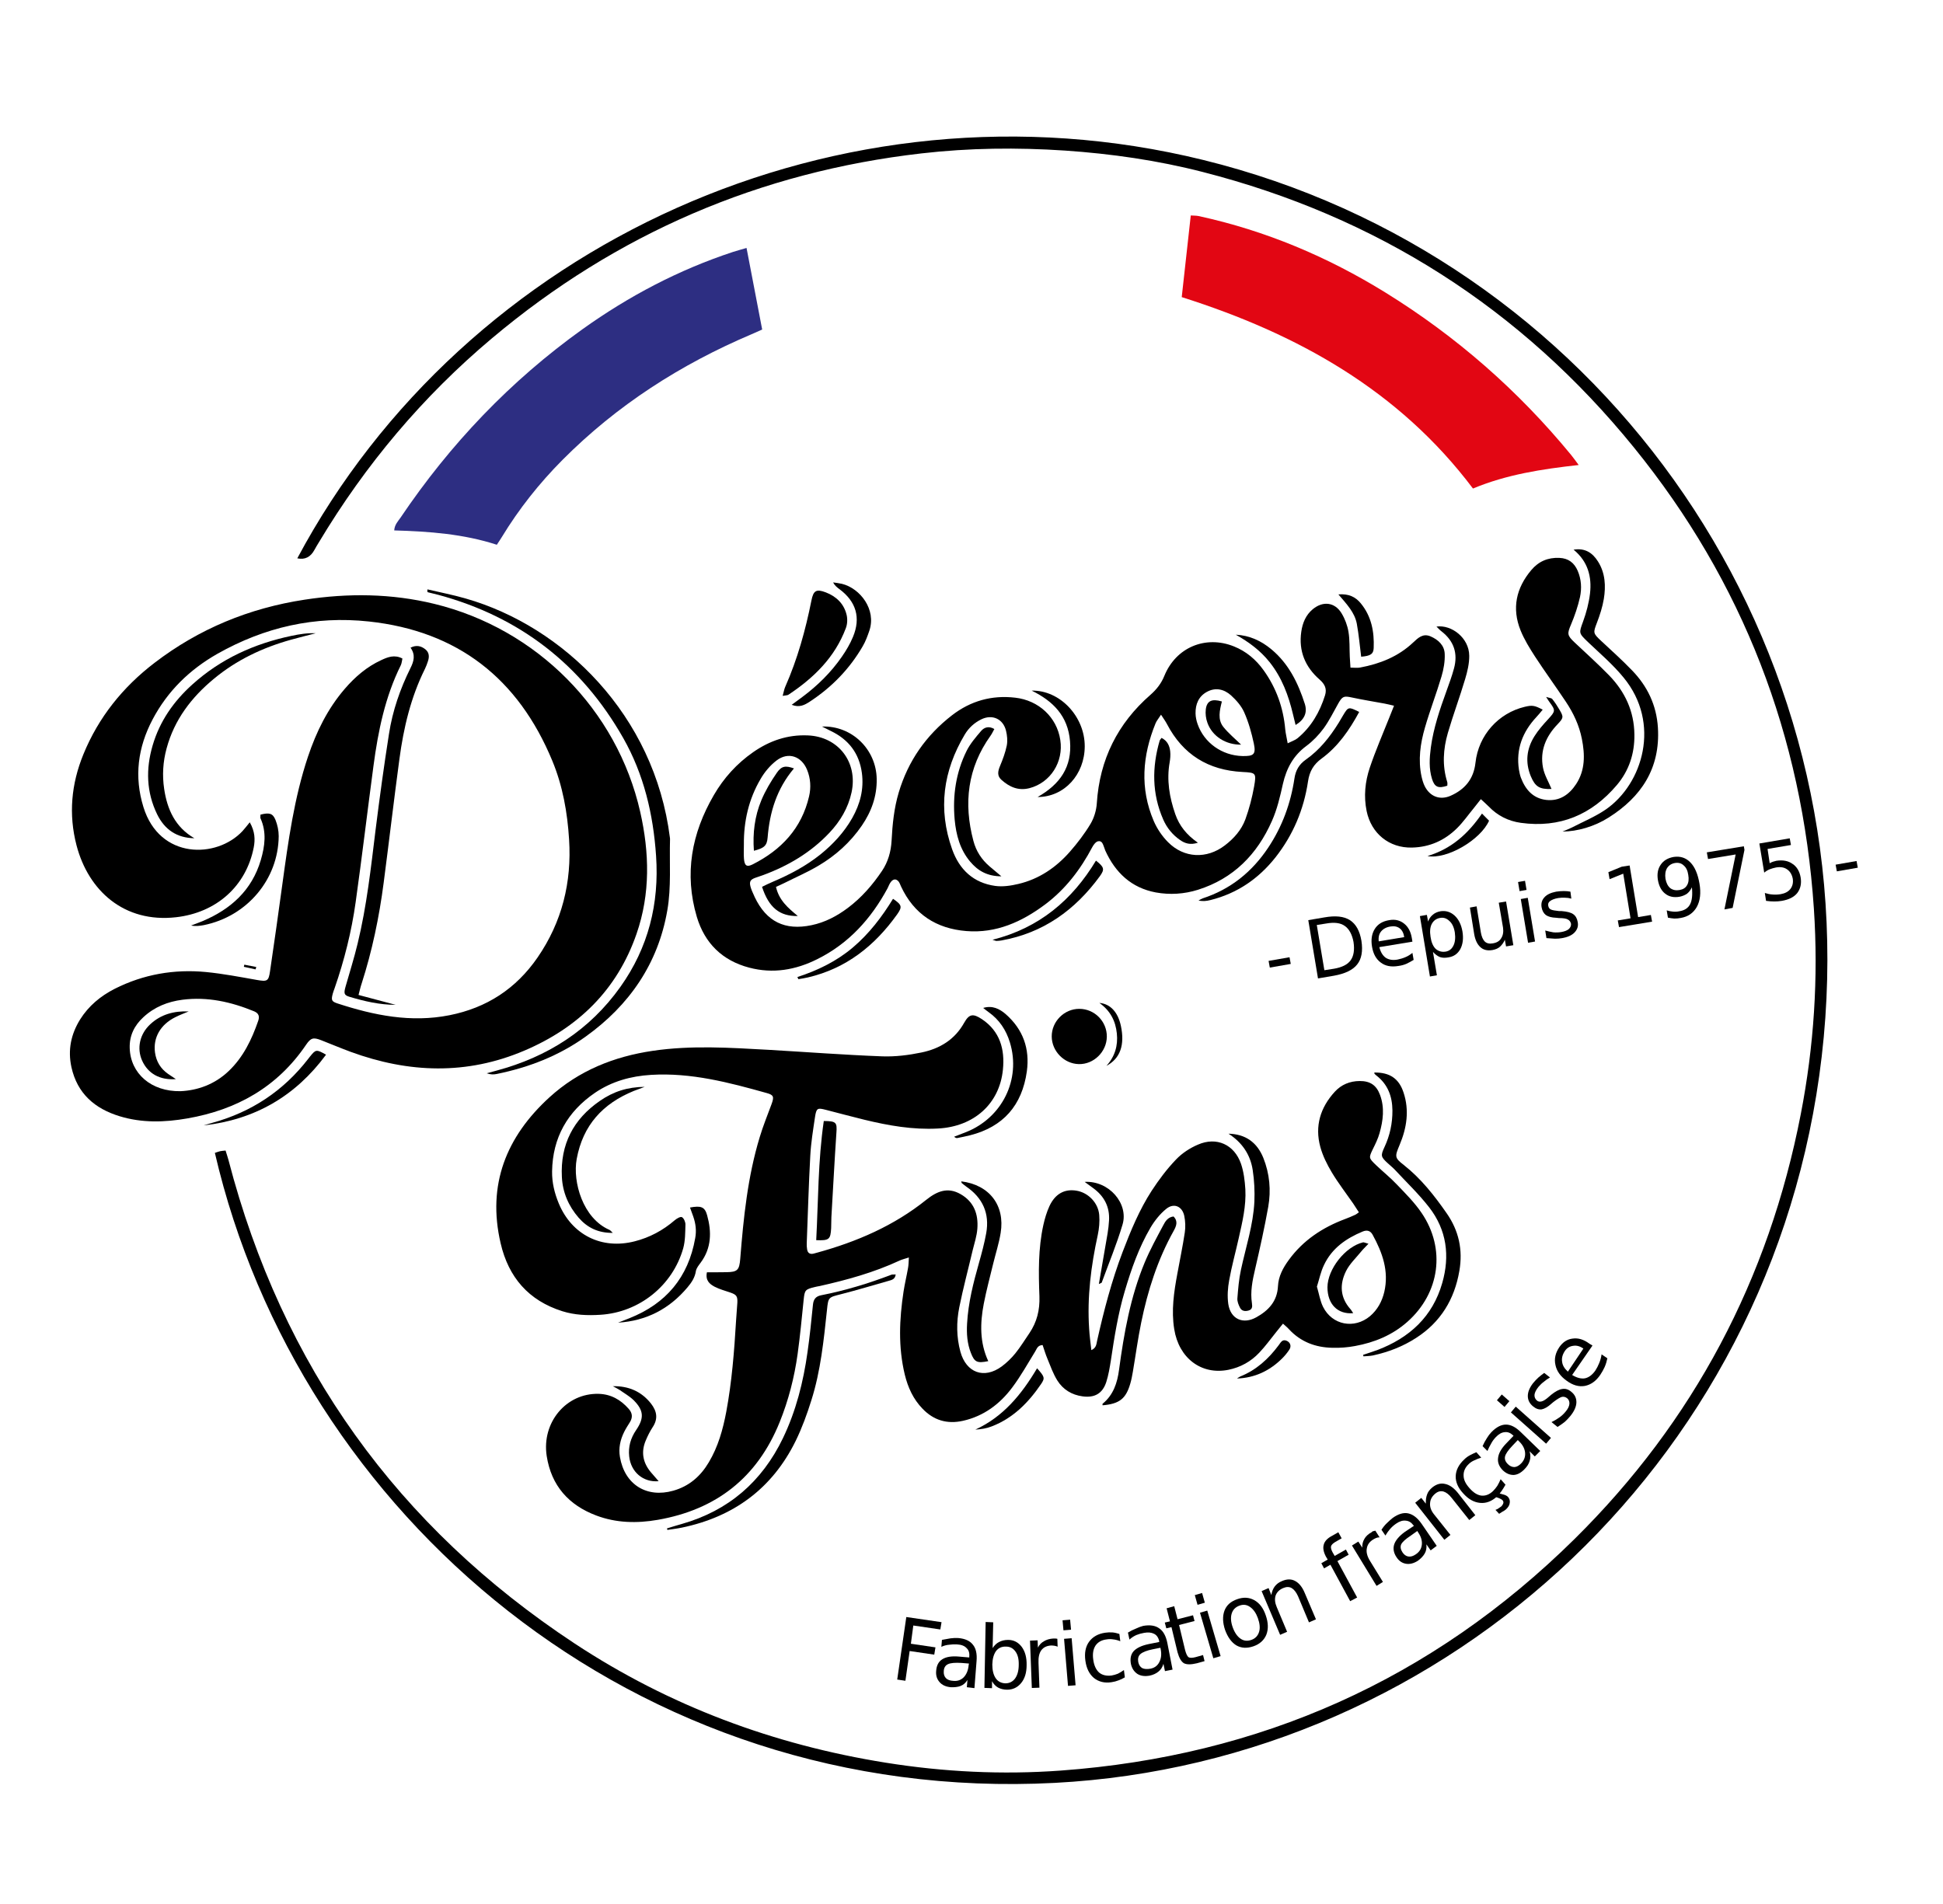 <?xml version="1.0" encoding="UTF-8"?> <svg xmlns="http://www.w3.org/2000/svg" xmlns:xlink="http://www.w3.org/1999/xlink" width="100px" height="98px" viewBox="0 0 99 98" version="1.1"><defs><g><symbol overflow="visible" id="glyph0-0"><path style="stroke:none;" d="M 0.109 0.797 L 0.672 -3.078 L 2.859 -2.75 L 2.297 1.125 Z M 0.391 0.609 L 2.094 0.859 L 2.578 -2.547 L 0.875 -2.797 Z M 0.391 0.609 "></path></symbol><symbol overflow="visible" id="glyph0-1"><path style="stroke:none;" d="M 0.906 -3.156 L 2.719 -2.891 L 2.656 -2.516 L 1.266 -2.719 L 1.141 -1.781 L 2.406 -1.594 L 2.344 -1.219 L 1.078 -1.406 L 0.859 0.125 L 0.438 0.062 Z M 0.906 -3.156 "></path></symbol><symbol overflow="visible" id="glyph1-0"><path style="stroke:none;" d="M 0.156 0.797 L 0.484 -3.109 L 2.688 -2.922 L 2.359 0.984 Z M 0.422 0.594 L 2.125 0.734 L 2.406 -2.688 L 0.703 -2.828 Z M 0.422 0.594 "></path></symbol><symbol overflow="visible" id="glyph1-1"><path style="stroke:none;" d="M 1.625 -1.094 C 1.301 -1.113 1.07 -1.094 0.938 -1.031 C 0.801 -0.969 0.727 -0.848 0.719 -0.672 C 0.707 -0.523 0.742 -0.406 0.828 -0.312 C 0.91 -0.227 1.035 -0.18 1.203 -0.172 C 1.422 -0.148 1.602 -0.211 1.75 -0.359 C 1.895 -0.516 1.977 -0.723 2 -0.984 L 2.016 -1.062 Z M 2.406 -1.188 L 2.297 0.203 L 1.906 0.156 L 1.938 -0.219 C 1.844 -0.062 1.723 0.039 1.578 0.094 C 1.441 0.145 1.273 0.164 1.078 0.156 C 0.828 0.133 0.633 0.047 0.5 -0.109 C 0.363 -0.266 0.305 -0.457 0.328 -0.688 C 0.348 -0.969 0.453 -1.164 0.641 -1.281 C 0.836 -1.406 1.117 -1.453 1.484 -1.422 L 2.031 -1.375 L 2.031 -1.422 C 2.051 -1.609 2.004 -1.754 1.891 -1.859 C 1.785 -1.973 1.625 -2.035 1.406 -2.047 C 1.27 -2.055 1.133 -2.051 1 -2.031 C 0.863 -2.02 0.727 -1.984 0.594 -1.922 L 0.625 -2.281 C 0.781 -2.312 0.926 -2.336 1.062 -2.359 C 1.207 -2.379 1.344 -2.383 1.469 -2.375 C 1.82 -2.344 2.07 -2.227 2.219 -2.031 C 2.375 -1.844 2.438 -1.562 2.406 -1.188 Z M 2.406 -1.188 "></path></symbol><symbol overflow="visible" id="glyph2-0"><path style="stroke:none;" d="M 0.203 0.781 L 0.281 -3.141 L 2.5 -3.094 L 2.422 0.828 Z M 0.453 0.562 L 2.172 0.594 L 2.234 -2.844 L 0.516 -2.875 Z M 0.453 0.562 "></path></symbol><symbol overflow="visible" id="glyph2-1"><path style="stroke:none;" d="M 2.172 -1.188 C 2.18 -1.477 2.125 -1.707 2 -1.875 C 1.883 -2.039 1.723 -2.125 1.516 -2.125 C 1.297 -2.133 1.125 -2.055 1 -1.891 C 0.883 -1.723 0.82 -1.492 0.812 -1.203 C 0.812 -0.91 0.867 -0.676 0.984 -0.5 C 1.098 -0.332 1.266 -0.242 1.484 -0.234 C 1.691 -0.234 1.859 -0.316 1.984 -0.484 C 2.109 -0.66 2.172 -0.895 2.172 -1.188 Z M 0.828 -2.047 C 0.922 -2.191 1.031 -2.297 1.156 -2.359 C 1.289 -2.43 1.445 -2.469 1.625 -2.469 C 1.914 -2.469 2.148 -2.348 2.328 -2.109 C 2.504 -1.867 2.586 -1.555 2.578 -1.172 C 2.578 -0.785 2.484 -0.477 2.297 -0.25 C 2.109 -0.02 1.867 0.094 1.578 0.094 C 1.398 0.094 1.242 0.055 1.109 -0.016 C 0.984 -0.086 0.879 -0.195 0.797 -0.344 L 0.797 0.016 L 0.406 0 L 0.469 -3.391 L 0.859 -3.375 Z M 0.828 -2.047 "></path></symbol><symbol overflow="visible" id="glyph3-0"><path style="stroke:none;" d="M 0.25 0.766 L 0.094 -3.156 L 2.312 -3.234 L 2.469 0.688 Z M 0.484 0.531 L 2.203 0.453 L 2.078 -2.984 L 0.359 -2.906 Z M 0.484 0.531 "></path></symbol><symbol overflow="visible" id="glyph3-1"><path style="stroke:none;" d="M 1.734 -2.141 C 1.691 -2.16 1.641 -2.176 1.578 -2.188 C 1.523 -2.195 1.469 -2.203 1.406 -2.203 C 1.176 -2.191 1.004 -2.109 0.891 -1.953 C 0.785 -1.805 0.738 -1.594 0.75 -1.312 L 0.797 -0.031 L 0.406 -0.016 L 0.312 -2.453 L 0.703 -2.469 L 0.719 -2.094 C 0.789 -2.238 0.895 -2.348 1.031 -2.422 C 1.164 -2.504 1.328 -2.551 1.516 -2.562 C 1.547 -2.562 1.578 -2.562 1.609 -2.562 C 1.641 -2.562 1.676 -2.555 1.719 -2.547 Z M 1.734 -2.141 "></path></symbol><symbol overflow="visible" id="glyph4-0"><path style="stroke:none;" d="M 0.281 0.766 L -0.031 -3.141 L 2.172 -3.328 L 2.484 0.578 Z M 0.516 0.516 L 2.234 0.359 L 1.953 -3.062 L 0.234 -2.906 Z M 0.516 0.516 "></path></symbol><symbol overflow="visible" id="glyph4-1"><path style="stroke:none;" d="M 0.219 -2.453 L 0.609 -2.484 L 0.812 -0.062 L 0.422 -0.031 Z M 0.141 -3.406 L 0.531 -3.438 L 0.578 -2.922 L 0.188 -2.891 Z M 0.141 -3.406 "></path></symbol><symbol overflow="visible" id="glyph5-0"><path style="stroke:none;" d="M 0.312 0.75 L -0.188 -3.141 L 2.016 -3.422 L 2.516 0.469 Z M 0.547 0.484 L 2.25 0.266 L 1.797 -3.141 L 0.094 -2.922 Z M 0.547 0.484 "></path></symbol><symbol overflow="visible" id="glyph5-1"><path style="stroke:none;" d="M 1.844 -2.609 L 1.891 -2.234 C 1.766 -2.285 1.645 -2.316 1.531 -2.328 C 1.414 -2.348 1.301 -2.348 1.188 -2.328 C 0.926 -2.297 0.734 -2.188 0.609 -2 C 0.492 -1.812 0.457 -1.57 0.5 -1.281 C 0.539 -0.988 0.641 -0.77 0.797 -0.625 C 0.961 -0.488 1.176 -0.438 1.438 -0.469 C 1.551 -0.488 1.66 -0.52 1.766 -0.562 C 1.867 -0.613 1.973 -0.676 2.078 -0.75 L 2.125 -0.375 C 2.02 -0.312 1.91 -0.258 1.797 -0.219 C 1.691 -0.176 1.57 -0.145 1.438 -0.125 C 1.082 -0.07 0.781 -0.145 0.531 -0.344 C 0.289 -0.551 0.145 -0.848 0.094 -1.234 C 0.039 -1.629 0.102 -1.953 0.281 -2.203 C 0.469 -2.461 0.742 -2.617 1.109 -2.672 C 1.234 -2.691 1.359 -2.695 1.484 -2.688 C 1.609 -2.676 1.727 -2.648 1.844 -2.609 Z M 1.844 -2.609 "></path></symbol><symbol overflow="visible" id="glyph6-0"><path style="stroke:none;" d="M 0.375 0.719 L -0.391 -3.125 L 1.781 -3.547 L 2.547 0.297 Z M 0.562 0.438 L 2.25 0.109 L 1.594 -3.266 L -0.094 -2.938 Z M 0.562 0.438 "></path></symbol><symbol overflow="visible" id="glyph6-1"><path style="stroke:none;" d="M 1.25 -1.5 C 0.938 -1.438 0.723 -1.352 0.609 -1.25 C 0.504 -1.156 0.469 -1.02 0.5 -0.844 C 0.531 -0.695 0.598 -0.594 0.703 -0.531 C 0.816 -0.477 0.957 -0.469 1.125 -0.5 C 1.332 -0.539 1.484 -0.648 1.578 -0.828 C 1.68 -1.016 1.707 -1.238 1.656 -1.5 L 1.641 -1.578 Z M 2 -1.812 L 2.266 -0.453 L 1.875 -0.375 L 1.797 -0.75 C 1.742 -0.57 1.656 -0.438 1.531 -0.344 C 1.414 -0.25 1.266 -0.18 1.078 -0.141 C 0.828 -0.098 0.617 -0.129 0.453 -0.234 C 0.285 -0.348 0.176 -0.516 0.125 -0.734 C 0.07 -1.016 0.117 -1.238 0.266 -1.406 C 0.422 -1.57 0.676 -1.691 1.031 -1.766 L 1.578 -1.875 L 1.578 -1.922 C 1.535 -2.109 1.445 -2.234 1.312 -2.297 C 1.176 -2.367 1.004 -2.383 0.797 -2.344 C 0.66 -2.32 0.531 -2.285 0.406 -2.234 C 0.281 -2.18 0.16 -2.102 0.047 -2 L -0.031 -2.359 C 0.102 -2.441 0.238 -2.508 0.375 -2.562 C 0.508 -2.625 0.633 -2.672 0.75 -2.703 C 1.102 -2.766 1.379 -2.723 1.578 -2.578 C 1.785 -2.441 1.926 -2.188 2 -1.812 Z M 2 -1.812 "></path></symbol><symbol overflow="visible" id="glyph7-0"><path style="stroke:none;" d="M 0.406 0.703 L -0.547 -3.094 L 1.594 -3.656 L 2.547 0.141 Z M 0.594 0.422 L 2.266 -0.016 L 1.422 -3.344 L -0.25 -2.906 Z M 0.594 0.422 "></path></symbol><symbol overflow="visible" id="glyph7-1"><path style="stroke:none;" d="M 0.016 -3.234 L 0.188 -2.562 L 0.984 -2.766 L 1.062 -2.469 L 0.266 -2.266 L 0.578 -0.969 C 0.629 -0.781 0.688 -0.66 0.75 -0.609 C 0.82 -0.566 0.941 -0.566 1.109 -0.609 L 1.5 -0.719 L 1.578 -0.406 L 1.188 -0.297 C 0.883 -0.223 0.66 -0.223 0.516 -0.297 C 0.379 -0.379 0.27 -0.566 0.188 -0.859 L -0.125 -2.156 L -0.391 -2.094 L -0.469 -2.391 L -0.203 -2.453 L -0.375 -3.125 Z M 0.016 -3.234 "></path></symbol><symbol overflow="visible" id="glyph8-0"><path style="stroke:none;" d="M 0.422 0.688 L -0.688 -3.078 L 1.438 -3.719 L 2.547 0.047 Z M 0.609 0.391 L 2.25 -0.094 L 1.281 -3.391 L -0.359 -2.906 Z M 0.609 0.391 "></path></symbol><symbol overflow="visible" id="glyph8-1"><path style="stroke:none;" d="M -0.281 -2.469 L 0.094 -2.578 L 0.781 -0.234 L 0.406 -0.125 Z M -0.547 -3.375 L -0.172 -3.484 L -0.031 -2.984 L -0.406 -2.875 Z M -0.547 -3.375 "></path></symbol><symbol overflow="visible" id="glyph9-0"><path style="stroke:none;" d="M 0.453 0.656 L -0.828 -3.047 L 1.266 -3.781 L 2.547 -0.078 Z M 0.625 0.359 L 2.25 -0.219 L 1.109 -3.469 L -0.516 -2.891 Z M 0.625 0.359 "></path></symbol><symbol overflow="visible" id="glyph9-1"><path style="stroke:none;" d="M 0.578 -2.484 C 0.367 -2.41 0.234 -2.273 0.172 -2.078 C 0.109 -1.879 0.125 -1.645 0.219 -1.375 C 0.32 -1.094 0.457 -0.895 0.625 -0.781 C 0.789 -0.664 0.977 -0.645 1.188 -0.719 C 1.383 -0.789 1.516 -0.926 1.578 -1.125 C 1.641 -1.32 1.617 -1.562 1.516 -1.844 C 1.422 -2.102 1.289 -2.289 1.125 -2.406 C 0.957 -2.531 0.773 -2.555 0.578 -2.484 Z M 0.453 -2.812 C 0.773 -2.926 1.066 -2.91 1.328 -2.766 C 1.598 -2.617 1.797 -2.359 1.922 -1.984 C 2.055 -1.609 2.066 -1.273 1.953 -0.984 C 1.836 -0.703 1.617 -0.504 1.297 -0.391 C 0.961 -0.273 0.664 -0.289 0.406 -0.438 C 0.156 -0.594 -0.035 -0.859 -0.172 -1.234 C -0.297 -1.609 -0.305 -1.938 -0.203 -2.219 C -0.098 -2.5 0.117 -2.695 0.453 -2.812 Z M 0.453 -2.812 "></path></symbol><symbol overflow="visible" id="glyph10-0"><path style="stroke:none;" d="M 0.516 0.625 L -1.031 -2.984 L 1 -3.859 L 2.547 -0.25 Z M 0.656 0.312 L 2.234 -0.359 L 0.891 -3.516 L -0.688 -2.844 Z M 0.656 0.312 "></path></symbol><symbol overflow="visible" id="glyph10-1"><path style="stroke:none;" d="M 1.641 -2.312 L 2.219 -0.953 L 1.859 -0.797 L 1.297 -2.141 C 1.203 -2.348 1.094 -2.488 0.969 -2.562 C 0.844 -2.633 0.695 -2.633 0.531 -2.562 C 0.332 -2.477 0.203 -2.348 0.141 -2.172 C 0.086 -1.992 0.109 -1.797 0.203 -1.578 L 0.734 -0.312 L 0.375 -0.156 L -0.578 -2.406 L -0.219 -2.562 L -0.078 -2.203 C -0.047 -2.379 0.008 -2.523 0.094 -2.641 C 0.188 -2.766 0.312 -2.859 0.469 -2.922 C 0.727 -3.035 0.957 -3.035 1.156 -2.922 C 1.352 -2.816 1.516 -2.613 1.641 -2.312 Z M 1.641 -2.312 "></path></symbol><symbol overflow="visible" id="glyph11-0"><path style="stroke:none;" d="M 0.562 0.578 L -1.312 -2.875 L 0.641 -3.938 L 2.516 -0.484 Z M 0.672 0.266 L 2.188 -0.578 L 0.547 -3.609 L -0.969 -2.766 Z M 0.672 0.266 "></path></symbol><symbol overflow="visible" id="glyph11-1"><path style="stroke:none;" d="M -0.188 -3.781 L -0.016 -3.469 L -0.344 -3.281 C -0.469 -3.207 -0.539 -3.133 -0.562 -3.062 C -0.582 -2.988 -0.555 -2.883 -0.484 -2.75 L -0.375 -2.562 L 0.203 -2.891 L 0.344 -2.625 L -0.234 -2.297 L 0.781 -0.422 L 0.422 -0.234 L -0.594 -2.109 L -0.922 -1.922 L -1.062 -2.188 L -0.734 -2.375 L -0.828 -2.531 C -0.953 -2.77 -0.988 -2.973 -0.938 -3.141 C -0.895 -3.316 -0.754 -3.469 -0.516 -3.594 Z M -0.188 -3.781 "></path></symbol><symbol overflow="visible" id="glyph12-0"><path style="stroke:none;" d="M 0.594 0.562 L -1.438 -2.797 L 0.453 -3.969 L 2.484 -0.609 Z M 0.688 0.219 L 2.141 -0.672 L 0.359 -3.609 L -1.094 -2.719 Z M 0.688 0.219 "></path></symbol><symbol overflow="visible" id="glyph12-1"><path style="stroke:none;" d="M 0.5 -2.719 C 0.438 -2.719 0.379 -2.707 0.328 -2.688 C 0.273 -2.664 0.223 -2.641 0.172 -2.609 C -0.016 -2.492 -0.125 -2.344 -0.156 -2.156 C -0.195 -1.969 -0.145 -1.754 0 -1.516 L 0.672 -0.422 L 0.344 -0.219 L -0.922 -2.297 L -0.594 -2.5 L -0.391 -2.188 C -0.398 -2.352 -0.363 -2.504 -0.281 -2.641 C -0.207 -2.773 -0.082 -2.891 0.094 -2.984 C 0.102 -3.004 0.125 -3.02 0.156 -3.031 C 0.195 -3.039 0.238 -3.051 0.281 -3.062 Z M 0.5 -2.719 "></path></symbol><symbol overflow="visible" id="glyph13-0"><path style="stroke:none;" d="M 0.609 0.516 L -1.594 -2.703 L 0.234 -3.969 L 2.438 -0.75 Z M 0.688 0.172 L 2.094 -0.812 L 0.172 -3.625 L -1.234 -2.641 Z M 0.688 0.172 "></path></symbol><symbol overflow="visible" id="glyph13-1"><path style="stroke:none;" d="M 0.562 -1.859 C 0.289 -1.68 0.125 -1.531 0.062 -1.406 C 0.008 -1.281 0.031 -1.145 0.125 -1 C 0.207 -0.875 0.305 -0.801 0.422 -0.781 C 0.547 -0.758 0.676 -0.797 0.812 -0.891 C 1 -1.016 1.102 -1.18 1.125 -1.391 C 1.145 -1.598 1.082 -1.805 0.938 -2.016 L 0.891 -2.094 Z M 1.109 -2.469 L 1.891 -1.328 L 1.578 -1.094 L 1.359 -1.406 C 1.379 -1.219 1.348 -1.055 1.266 -0.922 C 1.191 -0.797 1.078 -0.676 0.922 -0.562 C 0.711 -0.426 0.508 -0.375 0.312 -0.406 C 0.113 -0.438 -0.047 -0.547 -0.172 -0.734 C -0.328 -0.961 -0.367 -1.188 -0.297 -1.406 C -0.223 -1.625 -0.039 -1.836 0.25 -2.047 L 0.719 -2.359 L 0.688 -2.391 C 0.582 -2.535 0.453 -2.613 0.297 -2.625 C 0.141 -2.645 -0.023 -2.594 -0.203 -2.469 C -0.328 -2.383 -0.43 -2.289 -0.516 -2.188 C -0.598 -2.094 -0.676 -1.984 -0.75 -1.859 L -0.953 -2.156 C -0.867 -2.289 -0.773 -2.406 -0.672 -2.5 C -0.566 -2.602 -0.469 -2.691 -0.375 -2.766 C -0.082 -2.973 0.18 -3.051 0.422 -3 C 0.672 -2.945 0.898 -2.77 1.109 -2.469 Z M 1.109 -2.469 "></path></symbol><symbol overflow="visible" id="glyph14-0"><path style="stroke:none;" d="M 0.656 0.469 L -1.766 -2.594 L -0.031 -3.969 L 2.391 -0.906 Z M 0.688 0.125 L 2.031 -0.938 L -0.078 -3.609 L -1.422 -2.547 Z M 0.688 0.125 "></path></symbol><symbol overflow="visible" id="glyph14-1"><path style="stroke:none;" d="M 1 -2.672 L 1.906 -1.516 L 1.594 -1.266 L 0.688 -2.406 C 0.551 -2.582 0.41 -2.691 0.266 -2.734 C 0.117 -2.773 -0.02 -2.738 -0.156 -2.625 C -0.32 -2.488 -0.41 -2.328 -0.422 -2.141 C -0.441 -1.953 -0.379 -1.766 -0.234 -1.578 L 0.625 -0.5 L 0.312 -0.25 L -1.188 -2.156 L -0.875 -2.406 L -0.641 -2.109 C -0.648 -2.285 -0.629 -2.441 -0.578 -2.578 C -0.535 -2.711 -0.441 -2.836 -0.297 -2.953 C -0.086 -3.117 0.125 -3.176 0.344 -3.125 C 0.57 -3.082 0.789 -2.93 1 -2.672 Z M 1 -2.672 "></path></symbol><symbol overflow="visible" id="glyph15-0"><path style="stroke:none;" d="M 0.672 0.438 L -1.938 -2.469 L -0.297 -3.969 L 2.312 -1.062 Z M 0.703 0.078 L 1.969 -1.078 L -0.312 -3.609 L -1.578 -2.453 Z M 0.703 0.078 "></path></symbol><symbol overflow="visible" id="glyph15-1"><path style="stroke:none;" d="M 0.047 -3.203 L 0.297 -2.922 C 0.16 -2.879 0.039 -2.832 -0.062 -2.781 C -0.164 -2.738 -0.258 -2.676 -0.344 -2.594 C -0.531 -2.414 -0.617 -2.219 -0.609 -2 C -0.609 -1.789 -0.508 -1.578 -0.312 -1.359 C -0.113 -1.129 0.086 -1 0.297 -0.969 C 0.516 -0.945 0.719 -1.023 0.906 -1.203 C 0.988 -1.285 1.062 -1.375 1.125 -1.469 C 1.188 -1.57 1.242 -1.688 1.297 -1.812 L 1.547 -1.531 C 1.484 -1.414 1.414 -1.305 1.344 -1.203 C 1.281 -1.109 1.203 -1.016 1.109 -0.922 C 0.836 -0.672 0.547 -0.562 0.234 -0.594 C -0.078 -0.625 -0.363 -0.785 -0.625 -1.078 C -0.895 -1.367 -1.023 -1.664 -1.016 -1.969 C -1.004 -2.281 -0.859 -2.566 -0.578 -2.828 C -0.484 -2.922 -0.383 -2.992 -0.281 -3.047 C -0.188 -3.098 -0.078 -3.148 0.047 -3.203 Z M 1.188 -1.094 C 1.301 -1.062 1.395 -1.035 1.469 -1.016 C 1.551 -0.992 1.617 -0.957 1.672 -0.906 C 1.754 -0.812 1.785 -0.707 1.766 -0.594 C 1.754 -0.477 1.688 -0.363 1.562 -0.25 C 1.508 -0.207 1.453 -0.172 1.391 -0.141 C 1.336 -0.109 1.281 -0.07 1.219 -0.031 L 1.031 -0.234 C 1.094 -0.254 1.145 -0.281 1.188 -0.312 C 1.227 -0.344 1.281 -0.379 1.344 -0.422 C 1.395 -0.484 1.426 -0.539 1.438 -0.594 C 1.445 -0.645 1.43 -0.691 1.391 -0.734 C 1.359 -0.766 1.305 -0.797 1.234 -0.828 C 1.172 -0.859 1.086 -0.883 0.984 -0.906 Z M 1.188 -1.094 "></path></symbol><symbol overflow="visible" id="glyph16-0"><path style="stroke:none;" d="M 0.719 0.391 L -2.078 -2.344 L -0.547 -3.953 L 2.25 -1.219 Z M 0.703 0.031 L 1.891 -1.203 L -0.547 -3.578 L -1.734 -2.344 Z M 0.703 0.031 "></path></symbol><symbol overflow="visible" id="glyph16-1"><path style="stroke:none;" d="M 0.172 -1.938 C -0.047 -1.707 -0.172 -1.523 -0.203 -1.391 C -0.234 -1.254 -0.188 -1.125 -0.062 -1 C 0.039 -0.895 0.156 -0.844 0.281 -0.844 C 0.406 -0.852 0.523 -0.922 0.641 -1.047 C 0.785 -1.203 0.848 -1.383 0.828 -1.594 C 0.805 -1.801 0.703 -1.992 0.516 -2.172 L 0.453 -2.234 Z M 0.609 -2.641 L 1.609 -1.672 L 1.328 -1.391 L 1.062 -1.656 C 1.113 -1.469 1.113 -1.301 1.062 -1.156 C 1.02 -1.008 0.93 -0.867 0.797 -0.734 C 0.617 -0.547 0.43 -0.445 0.234 -0.438 C 0.035 -0.438 -0.145 -0.516 -0.312 -0.672 C -0.508 -0.867 -0.594 -1.082 -0.562 -1.312 C -0.539 -1.539 -0.406 -1.785 -0.156 -2.047 L 0.234 -2.453 L 0.203 -2.484 C 0.066 -2.609 -0.07 -2.66 -0.219 -2.641 C -0.375 -2.629 -0.523 -2.547 -0.672 -2.391 C -0.773 -2.285 -0.859 -2.172 -0.922 -2.047 C -0.992 -1.93 -1.055 -1.805 -1.109 -1.672 L -1.359 -1.922 C -1.297 -2.066 -1.223 -2.203 -1.141 -2.328 C -1.066 -2.453 -0.988 -2.555 -0.906 -2.641 C -0.656 -2.898 -0.406 -3.031 -0.156 -3.031 C 0.094 -3.031 0.348 -2.898 0.609 -2.641 Z M 0.609 -2.641 "></path></symbol><symbol overflow="visible" id="glyph17-0"><path style="stroke:none;" d="M 0.719 0.344 L -2.203 -2.234 L -0.75 -3.906 L 2.172 -1.328 Z M 0.703 -0.016 L 1.828 -1.312 L -0.719 -3.562 L -1.844 -2.266 Z M 0.703 -0.016 "></path></symbol><symbol overflow="visible" id="glyph17-1"><path style="stroke:none;" d="M -1.531 -1.922 L -1.281 -2.219 L 0.531 -0.609 L 0.281 -0.312 Z M -2.25 -2.547 L -2 -2.844 L -1.609 -2.5 L -1.859 -2.203 Z M -2.25 -2.547 "></path></symbol><symbol overflow="visible" id="glyph18-0"><path style="stroke:none;" d="M 0.75 0.312 L -2.297 -2.125 L -0.922 -3.859 L 2.125 -1.422 Z M 0.719 -0.047 L 1.781 -1.391 L -0.875 -3.516 L -1.938 -2.172 Z M 0.719 -0.047 "></path></symbol><symbol overflow="visible" id="glyph18-1"><path style="stroke:none;" d="M -0.625 -3.031 L -0.328 -2.797 C -0.441 -2.734 -0.547 -2.66 -0.641 -2.578 C -0.742 -2.504 -0.836 -2.414 -0.922 -2.312 C -1.047 -2.156 -1.113 -2.02 -1.125 -1.906 C -1.133 -1.789 -1.094 -1.691 -1 -1.609 C -0.938 -1.555 -0.859 -1.539 -0.766 -1.562 C -0.672 -1.582 -0.539 -1.664 -0.375 -1.812 L -0.266 -1.906 C -0.047 -2.082 0.141 -2.18 0.297 -2.203 C 0.461 -2.234 0.617 -2.188 0.766 -2.062 C 0.953 -1.914 1.039 -1.727 1.031 -1.5 C 1.02 -1.281 0.914 -1.051 0.719 -0.812 C 0.633 -0.707 0.539 -0.609 0.438 -0.516 C 0.332 -0.43 0.207 -0.344 0.062 -0.25 L -0.25 -0.5 C -0.082 -0.582 0.055 -0.664 0.172 -0.75 C 0.285 -0.832 0.383 -0.926 0.469 -1.031 C 0.594 -1.176 0.66 -1.312 0.672 -1.438 C 0.68 -1.562 0.641 -1.66 0.547 -1.734 C 0.461 -1.797 0.375 -1.816 0.281 -1.797 C 0.195 -1.773 0.051 -1.688 -0.156 -1.531 L -0.266 -1.438 C -0.441 -1.281 -0.602 -1.188 -0.75 -1.156 C -0.906 -1.133 -1.055 -1.188 -1.203 -1.312 C -1.379 -1.457 -1.469 -1.633 -1.469 -1.844 C -1.469 -2.051 -1.379 -2.27 -1.203 -2.5 C -1.109 -2.613 -1.016 -2.711 -0.922 -2.797 C -0.828 -2.879 -0.727 -2.957 -0.625 -3.031 Z M -0.625 -3.031 "></path></symbol><symbol overflow="visible" id="glyph19-0"><path style="stroke:none;" d="M 0.766 0.281 L -2.422 -1.969 L -1.156 -3.797 L 2.031 -1.547 Z M 0.703 -0.078 L 1.688 -1.484 L -1.094 -3.453 L -2.078 -2.047 Z M 0.703 -0.078 "></path></symbol><symbol overflow="visible" id="glyph19-1"><path style="stroke:none;" d="M 0.344 -2.797 L 0.5 -2.703 L -0.547 -1.188 C -0.305 -1.039 -0.086 -0.984 0.109 -1.016 C 0.305 -1.055 0.484 -1.188 0.641 -1.406 C 0.723 -1.531 0.789 -1.66 0.844 -1.797 C 0.906 -1.941 0.945 -2.094 0.969 -2.25 L 1.266 -2.047 C 1.234 -1.891 1.188 -1.738 1.125 -1.594 C 1.062 -1.457 0.988 -1.328 0.906 -1.203 C 0.688 -0.879 0.422 -0.688 0.109 -0.625 C -0.203 -0.57 -0.516 -0.66 -0.828 -0.891 C -1.148 -1.117 -1.344 -1.391 -1.406 -1.703 C -1.477 -2.016 -1.41 -2.32 -1.203 -2.625 C -1.023 -2.883 -0.797 -3.031 -0.516 -3.062 C -0.234 -3.102 0.051 -3.016 0.344 -2.797 Z M 0.031 -2.547 C -0.145 -2.672 -0.32 -2.719 -0.5 -2.688 C -0.676 -2.664 -0.816 -2.578 -0.922 -2.422 C -1.047 -2.234 -1.094 -2.047 -1.062 -1.859 C -1.039 -1.68 -0.941 -1.516 -0.766 -1.359 Z M 0.031 -2.547 "></path></symbol><symbol overflow="visible" id="glyph20-0"><path style="stroke:none;" d="M 0.328 0.688 L -0.281 -2.922 L 1.766 -3.266 L 2.375 0.344 Z M 0.516 0.422 L 2.094 0.156 L 1.562 -3.016 L -0.016 -2.75 Z M 0.516 0.422 "></path></symbol><symbol overflow="visible" id="glyph20-1"><path style="stroke:none;" d="M -0.016 -1.328 L 1.062 -1.516 L 1.125 -1.172 L 0.047 -0.984 Z M -0.016 -1.328 "></path></symbol><symbol overflow="visible" id="glyph20-2"><path style="stroke:none;" d="M 0.344 -2.812 L 0.734 -0.484 L 1.234 -0.562 C 1.641 -0.633 1.922 -0.773 2.078 -0.984 C 2.242 -1.203 2.297 -1.52 2.234 -1.938 C 2.16 -2.332 2.008 -2.609 1.781 -2.766 C 1.562 -2.922 1.25 -2.961 0.844 -2.891 Z M -0.094 -3.062 L 0.734 -3.203 C 1.305 -3.305 1.742 -3.258 2.047 -3.062 C 2.359 -2.863 2.555 -2.508 2.641 -2 C 2.723 -1.469 2.648 -1.062 2.422 -0.781 C 2.203 -0.5 1.805 -0.305 1.234 -0.203 L 0.406 -0.062 Z M -0.094 -3.062 "></path></symbol><symbol overflow="visible" id="glyph20-3"><path style="stroke:none;" d="M 2.094 -1.609 L 2.125 -1.422 L 0.422 -1.141 C 0.484 -0.891 0.594 -0.707 0.75 -0.594 C 0.914 -0.488 1.117 -0.457 1.359 -0.5 C 1.504 -0.531 1.641 -0.57 1.766 -0.625 C 1.891 -0.676 2.008 -0.75 2.125 -0.844 L 2.188 -0.484 C 2.07 -0.41 1.945 -0.344 1.812 -0.281 C 1.688 -0.227 1.551 -0.191 1.406 -0.172 C 1.039 -0.109 0.738 -0.164 0.5 -0.344 C 0.258 -0.52 0.109 -0.789 0.047 -1.156 C -0.016 -1.52 0.031 -1.828 0.188 -2.078 C 0.344 -2.328 0.594 -2.477 0.938 -2.531 C 1.227 -2.582 1.477 -2.523 1.688 -2.359 C 1.906 -2.191 2.039 -1.941 2.094 -1.609 Z M 1.703 -1.656 C 1.672 -1.863 1.594 -2.016 1.469 -2.109 C 1.344 -2.203 1.188 -2.234 1 -2.203 C 0.789 -2.172 0.629 -2.086 0.516 -1.953 C 0.41 -1.828 0.367 -1.656 0.391 -1.438 Z M 1.703 -1.656 "></path></symbol><symbol overflow="visible" id="glyph20-4"><path style="stroke:none;" d="M 0.672 -0.469 L 0.875 0.734 L 0.516 0.797 L 0 -2.312 L 0.359 -2.375 L 0.422 -2.031 C 0.473 -2.176 0.551 -2.289 0.656 -2.375 C 0.758 -2.469 0.895 -2.531 1.062 -2.562 C 1.332 -2.602 1.57 -2.531 1.781 -2.344 C 1.988 -2.156 2.125 -1.883 2.188 -1.531 C 2.25 -1.164 2.211 -0.859 2.078 -0.609 C 1.941 -0.367 1.738 -0.227 1.469 -0.188 C 1.301 -0.156 1.156 -0.16 1.031 -0.203 C 0.906 -0.254 0.785 -0.344 0.672 -0.469 Z M 1.797 -1.469 C 1.754 -1.738 1.66 -1.938 1.516 -2.062 C 1.379 -2.195 1.223 -2.25 1.047 -2.219 C 0.848 -2.188 0.703 -2.082 0.609 -1.906 C 0.523 -1.738 0.504 -1.52 0.547 -1.25 C 0.586 -0.969 0.676 -0.758 0.812 -0.625 C 0.957 -0.5 1.129 -0.453 1.328 -0.484 C 1.504 -0.516 1.633 -0.613 1.719 -0.781 C 1.812 -0.957 1.836 -1.188 1.797 -1.469 Z M 1.797 -1.469 "></path></symbol><symbol overflow="visible" id="glyph20-5"><path style="stroke:none;" d="M 0.203 -0.953 L -0.016 -2.312 L 0.328 -2.375 L 0.547 -1.031 C 0.586 -0.812 0.656 -0.656 0.75 -0.562 C 0.852 -0.469 0.988 -0.438 1.156 -0.469 C 1.363 -0.5 1.508 -0.586 1.594 -0.734 C 1.688 -0.879 1.719 -1.062 1.688 -1.281 L 1.469 -2.562 L 1.844 -2.625 L 2.219 -0.375 L 1.844 -0.312 L 1.781 -0.656 C 1.719 -0.508 1.633 -0.391 1.531 -0.297 C 1.438 -0.211 1.305 -0.156 1.141 -0.125 C 0.879 -0.082 0.672 -0.133 0.516 -0.281 C 0.359 -0.426 0.254 -0.648 0.203 -0.953 Z M 0.875 -2.531 Z M 0.875 -2.531 "></path></symbol><symbol overflow="visible" id="glyph20-6"><path style="stroke:none;" d="M 0.016 -2.312 L 0.375 -2.375 L 0.75 -0.125 L 0.391 -0.062 Z M -0.125 -3.188 L 0.234 -3.25 L 0.312 -2.781 L -0.047 -2.719 Z M -0.125 -3.188 "></path></symbol><symbol overflow="visible" id="glyph20-7"><path style="stroke:none;" d="M 1.438 -2.5 L 1.484 -2.141 C 1.379 -2.172 1.27 -2.188 1.156 -2.188 C 1.051 -2.195 0.938 -2.191 0.812 -2.172 C 0.625 -2.141 0.484 -2.086 0.391 -2.016 C 0.305 -1.953 0.273 -1.867 0.297 -1.766 C 0.316 -1.672 0.363 -1.609 0.438 -1.578 C 0.508 -1.547 0.648 -1.52 0.859 -1.5 L 0.984 -1.5 C 1.266 -1.477 1.461 -1.426 1.578 -1.344 C 1.703 -1.258 1.781 -1.125 1.812 -0.938 C 1.852 -0.738 1.801 -0.562 1.656 -0.406 C 1.52 -0.258 1.305 -0.16 1.016 -0.109 C 0.898 -0.086 0.773 -0.078 0.641 -0.078 C 0.504 -0.086 0.359 -0.098 0.203 -0.109 L 0.141 -0.5 C 0.297 -0.457 0.438 -0.426 0.562 -0.406 C 0.695 -0.395 0.832 -0.398 0.969 -0.422 C 1.145 -0.453 1.273 -0.504 1.359 -0.578 C 1.441 -0.66 1.477 -0.75 1.469 -0.844 C 1.445 -0.945 1.395 -1.02 1.312 -1.062 C 1.238 -1.113 1.082 -1.141 0.844 -1.141 L 0.703 -1.156 C 0.473 -1.164 0.297 -1.211 0.172 -1.297 C 0.055 -1.391 -0.016 -1.523 -0.047 -1.703 C -0.078 -1.898 -0.031 -2.066 0.094 -2.203 C 0.219 -2.348 0.422 -2.445 0.703 -2.5 C 0.836 -2.52 0.969 -2.531 1.094 -2.531 C 1.219 -2.531 1.332 -2.52 1.438 -2.5 Z M 1.438 -2.5 "></path></symbol><symbol overflow="visible" id="glyph20-8"><path style="stroke:none;" d=""></path></symbol><symbol overflow="visible" id="glyph20-9"><path style="stroke:none;" d="M 0.453 -0.438 L 1.109 -0.547 L 0.734 -2.844 L 0.031 -2.562 L -0.031 -2.922 L 0.656 -3.203 L 1.062 -3.266 L 1.5 -0.609 L 2.156 -0.719 L 2.219 -0.375 L 0.516 -0.094 Z M 0.453 -0.438 "></path></symbol><symbol overflow="visible" id="glyph20-10"><path style="stroke:none;" d="M 0.438 -0.141 L 0.375 -0.516 C 0.477 -0.484 0.582 -0.461 0.688 -0.453 C 0.801 -0.441 0.91 -0.445 1.016 -0.469 C 1.285 -0.508 1.473 -0.629 1.578 -0.828 C 1.68 -1.023 1.711 -1.316 1.672 -1.703 C 1.609 -1.566 1.523 -1.457 1.422 -1.375 C 1.316 -1.301 1.191 -1.25 1.047 -1.219 C 0.742 -1.164 0.492 -1.219 0.297 -1.375 C 0.098 -1.531 -0.023 -1.766 -0.078 -2.078 C -0.129 -2.391 -0.082 -2.648 0.062 -2.859 C 0.207 -3.078 0.43 -3.211 0.734 -3.266 C 1.078 -3.316 1.363 -3.223 1.594 -2.984 C 1.82 -2.754 1.977 -2.391 2.062 -1.891 C 2.145 -1.41 2.098 -1.008 1.922 -0.688 C 1.742 -0.375 1.469 -0.188 1.094 -0.125 C 0.988 -0.102 0.879 -0.094 0.766 -0.094 C 0.66 -0.102 0.551 -0.117 0.438 -0.141 Z M 1.031 -1.562 C 1.219 -1.594 1.348 -1.676 1.422 -1.812 C 1.504 -1.945 1.523 -2.125 1.484 -2.344 C 1.453 -2.562 1.375 -2.723 1.25 -2.828 C 1.133 -2.941 0.984 -2.984 0.797 -2.953 C 0.617 -2.922 0.484 -2.832 0.391 -2.688 C 0.305 -2.539 0.281 -2.359 0.312 -2.141 C 0.352 -1.922 0.438 -1.758 0.562 -1.656 C 0.695 -1.562 0.852 -1.531 1.031 -1.562 Z M 1.031 -1.562 "></path></symbol><symbol overflow="visible" id="glyph20-11"><path style="stroke:none;" d="M -0.156 -3.062 L 1.75 -3.375 L 1.781 -3.188 L 1.172 -0.203 L 0.75 -0.125 L 1.328 -2.953 L -0.094 -2.719 Z M -0.156 -3.062 "></path></symbol><symbol overflow="visible" id="glyph20-12"><path style="stroke:none;" d="M -0.047 -3.078 L 1.516 -3.344 L 1.578 -3 L 0.375 -2.797 L 0.484 -2.062 C 0.535 -2.094 0.594 -2.117 0.656 -2.141 C 0.719 -2.16 0.773 -2.176 0.828 -2.188 C 1.16 -2.238 1.438 -2.188 1.656 -2.031 C 1.883 -1.883 2.023 -1.648 2.078 -1.328 C 2.129 -1.016 2.07 -0.75 1.906 -0.531 C 1.738 -0.32 1.473 -0.188 1.109 -0.125 C 0.984 -0.102 0.852 -0.094 0.719 -0.094 C 0.594 -0.094 0.453 -0.102 0.297 -0.125 L 0.234 -0.531 C 0.367 -0.488 0.5 -0.461 0.625 -0.453 C 0.758 -0.441 0.898 -0.445 1.047 -0.469 C 1.273 -0.508 1.441 -0.598 1.547 -0.734 C 1.66 -0.879 1.703 -1.055 1.672 -1.266 C 1.629 -1.484 1.531 -1.645 1.375 -1.75 C 1.227 -1.852 1.039 -1.883 0.812 -1.844 C 0.695 -1.82 0.586 -1.789 0.484 -1.75 C 0.379 -1.707 0.285 -1.648 0.203 -1.578 Z M -0.047 -3.078 "></path></symbol></g></defs><g id="surface1"><g style="fill:rgb(0%,0%,0%);fill-opacity:1;"><use xlink:href="#glyph0-1" x="45.239" y="86.385"></use></g><g style="fill:rgb(0%,0%,0%);fill-opacity:1;"><use xlink:href="#glyph1-1" x="47.354" y="86.686"></use></g><g style="fill:rgb(0%,0%,0%);fill-opacity:1;"><use xlink:href="#glyph2-1" x="49.759" y="86.876"></use></g><g style="fill:rgb(0%,0%,0%);fill-opacity:1;"><use xlink:href="#glyph3-1" x="52.199" y="86.897"></use></g><g style="fill:rgb(0%,0%,0%);fill-opacity:1;"><use xlink:href="#glyph4-1" x="54.045" y="86.804"></use></g><g style="fill:rgb(0%,0%,0%);fill-opacity:1;"><use xlink:href="#glyph5-1" x="55.267" y="86.709"></use></g><g style="fill:rgb(0%,0%,0%);fill-opacity:1;"><use xlink:href="#glyph6-1" x="57.582" y="86.389"></use></g><g style="fill:rgb(0%,0%,0%);fill-opacity:1;"><use xlink:href="#glyph7-1" x="59.917" y="85.905"></use></g><g style="fill:rgb(0%,0%,0%);fill-opacity:1;"><use xlink:href="#glyph8-1" x="61.54" y="85.476"></use></g><g style="fill:rgb(0%,0%,0%);fill-opacity:1;"><use xlink:href="#glyph9-1" x="62.721" y="85.124"></use></g><g style="fill:rgb(0%,0%,0%);fill-opacity:1;"><use xlink:href="#glyph10-1" x="65.009" y="84.301"></use></g><g style="fill:rgb(0%,0%,0%);fill-opacity:1;"><use xlink:href="#glyph11-1" x="68.567" y="82.647"></use></g><g style="fill:rgb(0%,0%,0%);fill-opacity:1;"><use xlink:href="#glyph12-1" x="70.003" y="81.846"></use></g><g style="fill:rgb(0%,0%,0%);fill-opacity:1;"><use xlink:href="#glyph13-1" x="71.553" y="80.894"></use></g><g style="fill:rgb(0%,0%,0%);fill-opacity:1;"><use xlink:href="#glyph14-1" x="73.524" y="79.503"></use></g><g style="fill:rgb(0%,0%,0%);fill-opacity:1;"><use xlink:href="#glyph15-1" x="75.436" y="77.948"></use></g><g style="fill:rgb(0%,0%,0%);fill-opacity:1;"><use xlink:href="#glyph16-1" x="77.163" y="76.355"></use></g><g style="fill:rgb(0%,0%,0%);fill-opacity:1;"><use xlink:href="#glyph17-1" x="78.792" y="74.619"></use></g><g style="fill:rgb(0%,0%,0%);fill-opacity:1;"><use xlink:href="#glyph18-1" x="79.601" y="73.696"></use></g><g style="fill:rgb(0%,0%,0%);fill-opacity:1;"><use xlink:href="#glyph19-1" x="80.96" y="71.959"></use></g><path style=" stroke:none;fill-rule:nonzero;fill:rgb(0%,0%,0%);fill-opacity:1;" d="M 46.277 64.723 C 46.047 64.797 45.914 64.828 45.797 64.883 C 44.48 65.496 43.09 65.879 41.68 66.195 C 41.594 66.211 41.512 66.223 41.43 66.246 C 40.941 66.363 40.914 66.406 40.863 66.887 C 40.766 67.824 40.68 68.762 40.551 69.691 C 40.383 70.898 40.082 72.074 39.625 73.203 C 38.469 76.062 36.355 77.703 33.352 78.227 C 32.273 78.414 31.215 78.391 30.188 78.004 C 28.77 77.469 27.875 76.473 27.637 74.941 C 27.371 73.215 28.641 71.699 30.309 71.742 C 30.945 71.758 31.445 72.047 31.855 72.512 C 32.055 72.734 32.07 72.965 31.91 73.215 C 31.809 73.375 31.707 73.535 31.625 73.699 C 31.422 74.109 31.328 74.535 31.406 74.992 C 31.648 76.406 32.773 77.117 34.152 76.727 C 34.969 76.496 35.555 75.984 35.98 75.266 C 36.461 74.461 36.707 73.574 36.879 72.664 C 37.168 71.113 37.289 69.543 37.383 67.973 C 37.398 67.664 37.434 67.359 37.449 67.051 C 37.465 66.715 37.402 66.637 37.086 66.527 C 36.816 66.434 36.531 66.359 36.277 66.227 C 36.027 66.094 35.793 65.906 35.883 65.484 C 36.219 65.484 36.551 65.488 36.887 65.48 C 37.457 65.473 37.551 65.371 37.598 64.789 C 37.766 62.676 37.98 60.566 38.602 58.523 C 38.773 57.953 39 57.398 39.207 56.836 C 39.348 56.457 39.32 56.359 38.969 56.262 C 37.02 55.715 35.062 55.199 33.008 55.324 C 31.969 55.387 30.996 55.656 30.129 56.242 C 28.707 57.211 27.941 58.555 27.914 60.293 C 27.906 60.867 28.039 61.414 28.258 61.941 C 28.934 63.566 30.469 64.328 32.168 63.891 C 32.938 63.695 33.621 63.328 34.223 62.809 C 34.328 62.719 34.523 62.605 34.598 62.648 C 34.699 62.707 34.781 62.898 34.777 63.031 C 34.766 63.438 34.77 63.859 34.664 64.246 C 34.121 66.172 32.398 67.547 30.406 67.672 C 29.742 67.715 29.082 67.691 28.438 67.488 C 26.707 66.941 25.672 65.746 25.266 63.992 C 24.562 60.973 25.559 58.504 27.781 56.477 C 29.289 55.102 31.105 54.379 33.098 54.086 C 35.082 53.793 37.07 53.926 39.055 54.035 C 41.004 54.148 42.953 54.297 44.906 54.371 C 45.578 54.395 46.266 54.309 46.926 54.172 C 47.855 53.98 48.633 53.52 49.121 52.645 C 49.379 52.184 49.582 52.156 50.035 52.457 C 50.965 53.078 51.223 54.008 51.117 55.055 C 50.941 56.82 49.621 57.992 47.766 58.086 C 46.477 58.156 45.227 57.934 43.984 57.633 C 43.324 57.473 42.668 57.293 42.008 57.125 C 41.57 57.012 41.516 57.031 41.445 57.5 C 41.348 58.156 41.238 58.82 41.203 59.48 C 41.121 60.984 41.078 62.492 41.02 63.996 C 41.016 64.098 41.023 64.203 41.039 64.301 C 41.066 64.492 41.18 64.566 41.363 64.527 C 41.43 64.512 41.496 64.492 41.562 64.473 C 43.598 63.914 45.508 63.09 47.168 61.758 C 47.715 61.32 48.27 61.078 48.941 61.465 C 49.629 61.859 49.859 62.496 49.801 63.246 C 49.773 63.617 49.652 63.98 49.562 64.344 C 49.332 65.324 49.07 66.301 48.871 67.289 C 48.719 68.047 48.723 68.816 48.93 69.578 C 49.23 70.66 50.148 70.996 51.055 70.332 C 51.312 70.141 51.551 69.91 51.754 69.66 C 52.02 69.332 52.242 68.965 52.484 68.613 C 52.867 68.043 53.02 67.43 52.996 66.727 C 52.949 65.5 52.93 64.262 53.199 63.047 C 53.273 62.719 53.371 62.383 53.512 62.078 C 53.809 61.441 54.293 61.184 54.902 61.285 C 55.504 61.383 56.023 61.906 56.074 62.539 C 56.102 62.875 56.07 63.227 56 63.559 C 55.652 65.152 55.445 66.758 55.555 68.395 C 55.574 68.746 55.625 69.098 55.668 69.492 C 55.926 69.379 55.926 69.184 55.965 69.008 C 56.312 67.457 56.715 65.918 57.281 64.43 C 57.695 63.344 58.141 62.266 58.773 61.289 C 59.145 60.719 59.559 60.168 60.027 59.68 C 60.336 59.355 60.742 59.09 61.156 58.914 C 62.113 58.496 63.027 58.91 63.371 59.902 C 63.512 60.316 63.566 60.77 63.594 61.211 C 63.641 62.074 63.438 62.91 63.25 63.742 C 63.09 64.461 62.891 65.172 62.762 65.895 C 62.688 66.289 62.66 66.715 62.715 67.113 C 62.832 67.895 63.473 68.184 64.16 67.801 C 64.785 67.453 65.234 66.98 65.273 66.203 C 65.297 65.691 65.535 65.254 65.832 64.848 C 66.57 63.836 67.566 63.18 68.723 62.746 C 68.898 62.684 69.07 62.605 69.238 62.531 C 69.301 62.504 69.352 62.457 69.438 62.398 C 69.32 62.219 69.234 62.078 69.141 61.941 C 68.77 61.406 68.371 60.891 68.039 60.336 C 67.797 59.93 67.578 59.492 67.453 59.035 C 67.16 57.961 67.453 57.004 68.199 56.191 C 68.535 55.824 68.973 55.645 69.473 55.641 C 70.016 55.637 70.34 55.852 70.527 56.359 C 70.77 57.016 70.684 57.68 70.5 58.328 C 70.422 58.605 70.293 58.871 70.164 59.129 C 69.945 59.586 69.934 59.598 70.312 59.961 C 70.672 60.305 71.059 60.613 71.398 60.973 C 71.844 61.438 72.309 61.902 72.668 62.434 C 73.918 64.273 73.605 66.551 71.938 68.031 C 71.164 68.719 70.242 69.098 69.238 69.281 C 68.859 69.352 68.461 69.383 68.074 69.371 C 67.207 69.355 66.445 69.07 65.84 68.418 C 65.762 68.328 65.668 68.254 65.531 68.129 C 65.406 68.285 65.297 68.422 65.184 68.559 C 64.895 68.918 64.625 69.293 64.309 69.625 C 63.879 70.082 63.34 70.379 62.723 70.504 C 61.332 70.785 60.172 69.906 59.934 68.414 C 59.777 67.449 59.918 66.504 60.094 65.559 C 60.223 64.852 60.371 64.148 60.477 63.441 C 60.52 63.16 60.508 62.855 60.449 62.574 C 60.34 62.082 59.91 61.902 59.52 62.223 C 59.199 62.484 58.922 62.832 58.711 63.191 C 58.113 64.211 57.723 65.324 57.387 66.461 C 57.039 67.629 56.852 68.824 56.672 70.027 C 56.613 70.398 56.551 70.773 56.438 71.129 C 56.246 71.727 55.836 71.957 55.215 71.871 C 54.66 71.797 54.211 71.52 53.918 71.055 C 53.703 70.711 53.566 70.32 53.41 69.941 C 53.312 69.711 53.242 69.469 53.16 69.23 C 52.898 69.242 52.863 69.426 52.777 69.562 C 52.391 70.188 52.035 70.832 51.594 71.418 C 50.957 72.27 50.133 72.887 49.066 73.129 C 48.25 73.312 47.555 73.109 46.977 72.504 C 46.5 72.012 46.227 71.41 46.066 70.75 C 45.723 69.328 45.785 67.898 46.004 66.469 C 46.066 66.066 46.164 65.664 46.234 65.262 C 46.262 65.117 46.262 64.965 46.277 64.723 M 67.277 66.223 C 67.387 66.594 67.441 66.957 67.594 67.266 C 68.066 68.207 69.199 68.418 70.008 67.746 C 70.398 67.414 70.629 66.984 70.746 66.492 C 70.992 65.422 70.648 64.473 70.148 63.559 C 70.035 63.348 69.863 63.293 69.633 63.387 C 68.777 63.742 68.047 64.25 67.641 65.113 C 67.473 65.457 67.398 65.848 67.277 66.223 "></path><path style=" stroke:none;fill-rule:nonzero;fill:rgb(0%,0%,0%);fill-opacity:1;" d="M 12.355 42.324 C 12.625 42.805 12.637 43.207 12.559 43.617 C 12.168 45.617 10.633 46.977 8.559 47.211 C 5.895 47.512 4.051 45.855 3.438 43.508 C 3.023 41.914 3.168 40.352 3.789 38.832 C 4.57 36.918 5.824 35.363 7.453 34.117 C 9.742 32.363 12.328 31.301 15.172 30.867 C 17.414 30.523 19.641 30.543 21.855 31.082 C 27.129 32.367 31.258 36.531 32.449 41.785 C 32.926 43.891 32.977 45.996 32.262 48.062 C 31.262 50.953 29.258 52.895 26.492 54.074 C 23.523 55.34 20.535 55.234 17.543 54.137 C 17.035 53.949 16.535 53.738 16.027 53.539 C 15.625 53.383 15.496 53.418 15.254 53.773 C 13.777 55.953 11.68 57.125 9.141 57.566 C 7.973 57.77 6.805 57.805 5.656 57.453 C 4.379 57.062 3.477 56.289 3.176 54.926 C 2.984 54.043 3.152 53.23 3.625 52.469 C 4.066 51.77 4.676 51.266 5.402 50.895 C 6.887 50.145 8.465 49.875 10.102 50.031 C 10.98 50.117 11.852 50.285 12.719 50.438 C 13.25 50.531 13.324 50.508 13.398 49.988 C 13.617 48.5 13.828 47.012 14.031 45.52 C 14.336 43.297 14.637 41.078 15.352 38.941 C 15.781 37.664 16.363 36.477 17.246 35.453 C 17.777 34.836 18.383 34.316 19.121 33.977 C 19.453 33.82 19.809 33.68 20.211 33.895 C 20.184 34.016 20.176 34.137 20.129 34.238 C 19.32 35.867 18.961 37.625 18.723 39.41 C 18.41 41.75 18.133 44.094 17.805 46.43 C 17.594 47.941 17.223 49.418 16.723 50.859 C 16.688 50.953 16.652 51.051 16.625 51.148 C 16.539 51.473 16.562 51.547 16.871 51.648 C 18.75 52.262 20.648 52.648 22.633 52.254 C 24.547 51.875 26.059 50.891 27.168 49.281 C 28.426 47.453 28.93 45.414 28.789 43.207 C 28.703 41.816 28.461 40.449 27.926 39.16 C 26.172 34.922 23.051 32.48 18.484 31.988 C 15.707 31.688 13.113 32.281 10.688 33.652 C 9.266 34.461 8.129 35.562 7.355 37.027 C 6.594 38.469 6.395 39.969 6.883 41.543 C 7.715 44.242 10.652 44.199 11.98 42.777 C 12.094 42.652 12.199 42.516 12.355 42.324 M 8.789 56.164 C 9.668 56.125 10.551 55.816 11.273 55.125 C 12.023 54.41 12.457 53.504 12.789 52.543 C 12.871 52.312 12.812 52.148 12.574 52.051 C 11.391 51.566 10.176 51.293 8.891 51.457 C 8.133 51.555 7.445 51.828 6.875 52.359 C 6.414 52.785 6.156 53.305 6.176 53.945 C 6.215 55.25 7.277 56.191 8.789 56.164 "></path><path style=" stroke:none;fill-rule:nonzero;fill:rgb(0%,0%,0%);fill-opacity:1;" d="M 65.773 38.258 C 65.992 38.148 66.156 38.098 66.277 38 C 66.984 37.418 67.422 36.656 67.695 35.789 C 67.801 35.449 67.68 35.211 67.418 34.98 C 66.676 34.332 66.328 33.512 66.473 32.512 C 66.539 32.059 66.707 31.652 67.066 31.355 C 67.59 30.922 68.203 30.992 68.551 31.574 C 68.723 31.859 68.848 32.195 68.902 32.523 C 68.973 32.941 68.949 33.375 68.969 33.801 C 68.977 33.984 68.988 34.164 69.004 34.363 C 69.203 34.363 69.355 34.387 69.5 34.359 C 70.52 34.168 71.461 33.797 72.23 33.07 C 72.484 32.832 72.734 32.586 73.125 32.754 C 73.523 32.926 73.84 33.215 73.855 33.66 C 73.871 34.043 73.801 34.441 73.691 34.812 C 73.43 35.695 73.094 36.559 72.84 37.441 C 72.598 38.27 72.477 39.117 72.664 39.977 C 72.703 40.145 72.75 40.312 72.824 40.461 C 73.09 40.996 73.605 41.199 74.152 40.961 C 74.887 40.637 75.344 40.105 75.438 39.258 C 75.594 37.84 76.617 36.703 77.977 36.379 C 78.359 36.289 78.477 36.305 78.898 36.527 C 78.789 36.66 78.688 36.785 78.578 36.902 C 77.863 37.668 77.512 38.559 77.676 39.621 C 77.699 39.754 77.727 39.891 77.773 40.02 C 78.004 40.633 78.391 41.09 79.074 41.172 C 79.758 41.25 80.258 40.906 80.617 40.359 C 81.09 39.641 81.074 38.84 80.914 38.031 C 80.777 37.332 80.477 36.699 80.086 36.113 C 79.566 35.332 79.012 34.574 78.5 33.789 C 78.223 33.359 77.949 32.918 77.758 32.445 C 77.301 31.309 77.531 30.266 78.312 29.34 C 78.688 28.895 79.168 28.688 79.758 28.715 C 80.219 28.734 80.52 28.965 80.699 29.379 C 80.887 29.816 80.914 30.285 80.816 30.738 C 80.707 31.219 80.547 31.691 80.355 32.145 C 80.156 32.617 80.148 32.699 80.543 33.07 C 81.141 33.633 81.75 34.18 82.32 34.766 C 83.133 35.605 83.602 36.605 83.617 37.801 C 83.633 38.781 83.34 39.668 82.715 40.406 C 81.418 41.938 79.777 42.629 77.773 42.352 C 77.129 42.262 76.574 41.984 76.121 41.512 C 76.004 41.395 75.879 41.285 75.715 41.133 C 75.57 41.316 75.461 41.461 75.348 41.598 C 75.066 41.941 74.809 42.309 74.496 42.621 C 73.855 43.258 73.078 43.605 72.168 43.625 C 70.996 43.652 70.074 42.902 69.836 41.746 C 69.68 40.984 69.758 40.234 69.996 39.52 C 70.289 38.645 70.66 37.801 71 36.941 C 71.07 36.758 71.145 36.57 71.246 36.324 C 71.047 36.277 70.906 36.242 70.766 36.215 C 70.199 36.109 69.629 36.02 69.066 35.898 C 68.668 35.812 68.586 35.836 68.375 36.211 C 68.133 36.641 67.914 37.09 67.625 37.488 C 67.375 37.828 67.07 38.145 66.734 38.395 C 66.062 38.891 65.711 39.547 65.527 40.348 C 65.383 40.996 65.23 41.656 64.961 42.258 C 64.203 43.977 62.977 45.223 61.156 45.797 C 60.445 46.02 59.711 46.066 58.984 45.934 C 57.73 45.699 56.902 44.918 56.383 43.773 C 56.363 43.727 56.352 43.676 56.332 43.629 C 56.27 43.473 56.227 43.254 56.012 43.301 C 55.895 43.328 55.781 43.48 55.715 43.605 C 55.109 44.754 54.336 45.766 53.297 46.547 C 52.098 47.445 50.773 48.047 49.234 47.922 C 47.691 47.797 46.539 47.059 45.871 45.621 C 45.836 45.547 45.809 45.461 45.762 45.391 C 45.637 45.223 45.477 45.223 45.344 45.402 C 45.273 45.496 45.234 45.613 45.18 45.719 C 44.332 47.289 43.184 48.562 41.566 49.367 C 40.449 49.926 39.285 50.129 38.059 49.805 C 36.676 49.441 35.77 48.551 35.363 47.191 C 34.707 44.977 35.094 42.891 36.238 40.926 C 36.75 40.043 37.422 39.301 38.262 38.715 C 39.109 38.125 40.039 37.805 41.082 37.852 C 42.648 37.918 43.66 39.23 43.328 40.781 C 43.152 41.59 42.746 42.27 42.188 42.863 C 41.23 43.879 40.066 44.566 38.773 45.043 C 38.109 45.289 37.879 45.195 38.344 46.176 C 38.945 47.438 39.895 47.906 41.262 47.621 C 41.957 47.477 42.57 47.156 43.137 46.73 C 43.84 46.203 44.41 45.547 44.898 44.82 C 45.207 44.355 45.355 43.836 45.387 43.273 C 45.43 42.438 45.512 41.605 45.754 40.793 C 46.238 39.164 47.164 37.848 48.496 36.816 C 49.457 36.074 50.543 35.77 51.75 35.91 C 52.957 36.047 53.895 36.918 54.07 38.086 C 54.246 39.219 53.562 40.285 52.488 40.566 C 51.914 40.715 51.453 40.508 51.039 40.137 C 50.812 39.934 50.855 39.699 50.965 39.434 C 51.109 39.09 51.242 38.734 51.316 38.371 C 51.363 38.129 51.336 37.855 51.277 37.613 C 51.129 37 50.57 36.75 50.008 37.023 C 49.648 37.199 49.359 37.461 49.152 37.809 C 48.039 39.676 47.766 41.641 48.504 43.715 C 48.879 44.766 49.602 45.441 50.715 45.598 C 51.105 45.652 51.527 45.59 51.918 45.496 C 52.977 45.246 53.848 44.652 54.559 43.844 C 54.953 43.395 55.32 42.914 55.625 42.406 C 55.809 42.098 55.926 41.707 55.949 41.348 C 56.094 39.09 57.023 37.234 58.711 35.762 C 59.023 35.488 59.266 35.18 59.426 34.785 C 60.023 33.32 61.543 32.684 63.004 33.27 C 63.637 33.523 64.141 33.949 64.535 34.5 C 65.188 35.41 65.551 36.43 65.648 37.547 C 65.668 37.758 65.723 37.965 65.773 38.258 M 59.254 36.785 C 59.129 36.984 59.027 37.098 58.973 37.23 C 58.293 38.895 58.16 40.578 58.879 42.258 C 59.051 42.656 59.312 43.043 59.617 43.348 C 60.438 44.176 61.609 44.223 62.535 43.516 C 63.004 43.16 63.395 42.719 63.598 42.164 C 63.793 41.625 63.941 41.059 64.043 40.492 C 64.168 39.781 64.141 39.77 63.449 39.734 C 61.691 39.645 60.383 38.844 59.559 37.266 C 59.484 37.121 59.387 36.992 59.254 36.785 M 37.785 43.477 C 37.785 43.715 37.77 43.957 37.789 44.195 C 37.816 44.559 37.934 44.645 38.242 44.488 C 39.711 43.746 40.758 42.637 41.141 40.988 C 41.246 40.535 41.219 40.066 41.039 39.625 C 40.754 38.922 40.07 38.684 39.469 39.141 C 39.141 39.391 38.852 39.734 38.645 40.094 C 38.035 41.129 37.773 42.273 37.785 43.477 M 63.445 38.914 C 64.027 38.926 64.148 38.828 64.031 38.27 C 63.914 37.723 63.762 37.176 63.535 36.664 C 63.391 36.336 63.125 36.035 62.855 35.789 C 62.504 35.477 62.07 35.367 61.625 35.605 C 61.188 35.84 61.023 36.246 61.031 36.719 C 61.035 36.906 61.074 37.094 61.137 37.27 C 61.473 38.234 62.398 38.891 63.445 38.914 "></path><path style=" stroke:none;fill-rule:nonzero;fill:rgb(0%,0%,0%);fill-opacity:1;" d="M 10.559 59.34 C 10.668 59.305 10.742 59.273 10.824 59.254 C 10.902 59.234 10.988 59.234 11.109 59.219 C 11.16 59.387 11.215 59.543 11.258 59.703 C 14.016 70.301 19.973 78.59 29.066 84.586 C 33.953 87.809 39.324 89.805 45.09 90.727 C 48.07 91.203 51.074 91.352 54.086 91.133 C 64.332 90.387 73.195 86.461 80.535 79.215 C 86.664 73.16 90.531 65.844 92.18 57.348 C 92.859 53.855 93.09 50.324 92.855 46.773 C 92.258 37.887 89.199 29.941 83.602 23.043 C 77.77 15.855 70.34 11.141 61.402 8.852 C 59.078 8.254 56.707 7.914 54.312 7.75 C 51.848 7.586 49.383 7.613 46.93 7.895 C 38.617 8.848 31.234 12.016 24.812 17.418 C 21.258 20.406 18.305 23.918 15.914 27.91 C 15.836 28.043 15.75 28.172 15.68 28.309 C 15.488 28.66 15.207 28.824 14.801 28.738 C 23.426 12.574 42.727 3.633 61.43 8.234 C 81.457 13.16 95.34 32.168 93.363 53.375 C 91.363 74.816 74.039 90.703 53.785 91.766 C 32.141 92.898 14.859 77.887 10.559 59.34 "></path><path style=" stroke:none;fill-rule:nonzero;fill:rgb(88.627%,2.353%,7.451%);fill-opacity:1;" d="M 60.32 15.293 C 60.477 13.883 60.629 12.512 60.785 11.09 C 60.941 11.102 61.07 11.094 61.191 11.121 C 64.629 11.867 67.824 13.215 70.812 15.062 C 74.449 17.312 77.629 20.094 80.352 23.406 C 80.477 23.559 80.59 23.719 80.75 23.934 C 78.848 24.145 77.043 24.422 75.309 25.145 C 71.492 20.078 66.27 17.18 60.32 15.293 "></path><path style=" stroke:none;fill-rule:nonzero;fill:rgb(17.647%,18.039%,50.98%);fill-opacity:1;" d="M 37.922 12.762 C 38.195 14.199 38.457 15.555 38.727 16.961 C 38.531 17.047 38.352 17.129 38.172 17.207 C 34.531 18.754 31.254 20.852 28.449 23.672 C 27.254 24.875 26.207 26.195 25.324 27.648 C 25.254 27.766 25.176 27.875 25.07 28.039 C 23.367 27.484 21.594 27.352 19.789 27.301 C 19.809 27.004 19.984 26.832 20.113 26.645 C 22.668 22.855 25.773 19.598 29.484 16.941 C 31.867 15.238 34.434 13.887 37.219 12.969 C 37.422 12.902 37.633 12.848 37.922 12.762 "></path><path style=" stroke:none;fill-rule:nonzero;fill:rgb(0%,0%,0%);fill-opacity:1;" d="M 21.5 30.336 C 22.156 30.492 22.82 30.617 23.465 30.805 C 28.48 32.238 33.184 36.781 33.98 43.129 C 33.98 43.145 33.984 43.164 33.984 43.18 C 33.949 44.406 34.055 45.66 33.844 46.859 C 33.371 49.598 31.887 51.746 29.645 53.352 C 28.27 54.34 26.723 54.941 25.07 55.277 C 24.91 55.312 24.738 55.312 24.551 55.242 C 24.719 55.195 24.887 55.152 25.055 55.105 C 27.672 54.402 29.844 53.027 31.434 50.789 C 32.867 48.773 33.434 46.516 33.266 44.051 C 33.121 41.906 32.637 39.852 31.57 37.977 C 29.422 34.203 26.242 31.746 22.059 30.617 C 21.883 30.57 21.703 30.531 21.523 30.484 C 21.512 30.48 21.504 30.457 21.492 30.445 C 21.496 30.41 21.5 30.375 21.5 30.336 "></path><path style=" stroke:none;fill-rule:nonzero;fill:rgb(0%,0%,0%);fill-opacity:1;" d="M 17.953 51.211 C 18.637 51.395 19.25 51.559 19.863 51.719 C 19.039 51.719 18.254 51.535 17.484 51.305 C 17.203 51.219 17.188 51.129 17.285 50.781 C 17.496 50.043 17.727 49.312 17.906 48.566 C 18.375 46.637 18.59 44.664 18.832 42.695 C 19.039 41.051 19.262 39.41 19.52 37.773 C 19.703 36.586 20.094 35.457 20.629 34.379 C 20.797 34.043 20.895 33.711 20.629 33.336 C 20.941 33.18 21.184 33.254 21.398 33.426 C 21.594 33.586 21.602 33.812 21.523 34.039 C 21.48 34.168 21.434 34.297 21.375 34.418 C 20.641 35.891 20.27 37.465 20.055 39.082 C 19.77 41.199 19.523 43.32 19.246 45.438 C 19.016 47.203 18.656 48.938 18.109 50.637 C 18.055 50.793 18.02 50.957 17.953 51.211 "></path><path style=" stroke:none;fill-rule:nonzero;fill:rgb(0%,0%,0%);fill-opacity:1;" d="M 80.488 28.293 C 81.066 28.195 81.457 28.445 81.742 28.898 C 82.121 29.496 82.152 30.164 82.043 30.832 C 81.973 31.246 81.84 31.66 81.688 32.055 C 81.492 32.57 81.484 32.59 81.895 32.977 C 82.43 33.477 82.977 33.965 83.484 34.492 C 84.285 35.312 84.758 36.297 84.828 37.461 C 84.953 39.543 83.973 41.023 82.281 42.086 C 81.559 42.543 80.68 42.797 79.918 42.801 C 80.148 42.703 80.277 42.656 80.398 42.594 C 80.984 42.289 81.605 42.035 82.145 41.664 C 84.051 40.348 84.996 37.227 83.062 34.875 C 82.516 34.207 81.848 33.637 81.219 33.039 C 80.746 32.582 80.758 32.59 80.977 31.988 C 81.145 31.527 81.273 31.043 81.332 30.555 C 81.434 29.684 81.223 28.895 80.488 28.293 "></path><path style=" stroke:none;fill-rule:nonzero;fill:rgb(0%,0%,0%);fill-opacity:1;" d="M 69.656 69.734 C 69.91 69.648 70.164 69.57 70.414 69.477 C 72.047 68.848 73.23 67.773 73.727 66.039 C 74.129 64.641 73.957 63.309 73.059 62.148 C 72.52 61.453 71.871 60.836 71.27 60.188 C 71.164 60.078 71.043 59.984 70.93 59.879 C 70.566 59.543 70.547 59.488 70.754 59.043 C 71.035 58.441 71.168 57.816 71.164 57.156 C 71.156 56.426 70.926 55.812 70.34 55.359 C 70.301 55.332 70.266 55.293 70.234 55.254 C 70.227 55.246 70.234 55.223 70.238 55.203 C 71.02 55.195 71.496 55.508 71.734 56.227 C 72.043 57.148 71.902 58.055 71.535 58.926 C 71.285 59.523 71.266 59.59 71.746 59.961 C 72.629 60.656 73.312 61.523 73.949 62.438 C 74.582 63.34 74.797 64.336 74.609 65.41 C 74.359 66.879 73.641 68.059 72.371 68.871 C 71.691 69.309 70.949 69.594 70.16 69.766 C 70.004 69.797 69.836 69.797 69.672 69.812 C 69.668 69.785 69.664 69.762 69.656 69.734 "></path><path style=" stroke:none;fill-rule:nonzero;fill:rgb(0%,0%,0%);fill-opacity:1;" d="M 33.828 78.668 C 34.082 78.59 34.336 78.508 34.594 78.438 C 36.992 77.754 38.715 76.266 39.797 74.02 C 40.469 72.621 40.844 71.133 41.059 69.602 C 41.176 68.789 41.258 67.973 41.34 67.156 C 41.367 66.879 41.48 66.723 41.762 66.668 C 42.996 66.426 44.195 66.062 45.371 65.613 C 45.43 65.59 45.5 65.605 45.598 65.598 C 45.57 65.84 45.402 65.879 45.25 65.922 C 44.438 66.152 43.625 66.398 42.801 66.609 C 42.137 66.777 42.129 66.758 42.062 67.422 C 41.895 68.988 41.738 70.555 41.262 72.062 C 41.039 72.777 40.781 73.488 40.453 74.16 C 39.242 76.625 37.246 78.078 34.586 78.629 C 34.34 78.68 34.094 78.707 33.848 78.746 C 33.84 78.723 33.836 78.695 33.828 78.668 "></path><path style=" stroke:none;fill-rule:nonzero;fill:rgb(0%,0%,0%);fill-opacity:1;" d="M 39.781 35.816 C 39.84 35.605 39.859 35.477 39.91 35.359 C 40.543 33.93 40.957 32.434 41.262 30.906 C 41.363 30.395 41.512 30.305 41.996 30.488 C 42.535 30.695 42.93 31.066 43.07 31.637 C 43.125 31.855 43.113 32.129 43.031 32.336 C 42.465 33.84 41.379 34.895 40.078 35.758 C 40.027 35.793 39.949 35.785 39.781 35.816 "></path><path style=" stroke:none;fill-rule:nonzero;fill:rgb(0%,0%,0%);fill-opacity:1;" d="M 9.504 43.145 C 8.602 43.129 7.977 42.703 7.59 41.918 C 7.031 40.77 7 39.582 7.355 38.371 C 7.719 37.121 8.438 36.098 9.391 35.238 C 10.859 33.91 12.59 33.129 14.504 32.727 C 14.91 32.641 15.324 32.574 15.75 32.594 C 15.328 32.703 14.902 32.809 14.48 32.926 C 13.023 33.332 11.68 33.965 10.508 34.938 C 9.355 35.891 8.473 37.043 8.074 38.52 C 7.887 39.207 7.844 39.906 7.949 40.605 C 8.105 41.66 8.516 42.574 9.504 43.145 "></path><path style=" stroke:none;fill-rule:nonzero;fill:rgb(0%,0%,0%);fill-opacity:1;" d="M 69.453 36.645 C 68.941 37.59 68.359 38.426 67.523 39.039 C 67.105 39.344 66.895 39.703 66.82 40.215 C 66.605 41.664 66.051 42.977 65.145 44.129 C 64.27 45.234 63.164 45.988 61.793 46.328 C 61.602 46.375 61.406 46.402 61.184 46.348 C 61.258 46.312 61.328 46.266 61.402 46.238 C 62.832 45.77 63.938 44.879 64.77 43.629 C 65.492 42.547 65.93 41.348 66.121 40.066 C 66.184 39.645 66.359 39.344 66.707 39.098 C 67.414 38.602 67.945 37.934 68.398 37.203 C 68.48 37.07 68.555 36.938 68.633 36.805 C 68.891 36.375 68.91 36.371 69.453 36.645 "></path><path style=" stroke:none;fill-rule:nonzero;fill:rgb(0%,0%,0%);fill-opacity:1;" d="M 41.805 37.395 C 43.344 37.34 44.598 38.57 44.621 40.094 C 44.637 40.98 44.348 41.777 43.855 42.496 C 43.266 43.355 42.504 44.039 41.617 44.562 C 41.062 44.891 40.469 45.148 39.891 45.438 C 39.742 45.512 39.594 45.578 39.438 45.648 C 39.59 46.332 40.051 46.73 40.562 47.148 C 39.621 47.168 39.066 46.707 38.719 45.645 C 38.906 45.555 39.098 45.457 39.297 45.375 C 40.16 45.008 40.984 44.57 41.723 43.98 C 42.379 43.449 42.945 42.84 43.363 42.102 C 43.766 41.387 43.969 40.621 43.859 39.789 C 43.723 38.77 43.172 38.062 42.262 37.625 C 42.129 37.562 42 37.496 41.805 37.395 "></path><path style=" stroke:none;fill-rule:nonzero;fill:rgb(0%,0%,0%);fill-opacity:1;" d="M 59.898 62.613 C 60.145 62.863 60.039 63.113 59.902 63.359 C 59.078 64.836 58.57 66.426 58.234 68.074 C 58.062 68.91 57.949 69.758 57.805 70.602 C 57.77 70.801 57.734 71.004 57.676 71.203 C 57.449 71.996 57.113 72.258 56.246 72.332 C 56.246 72.305 56.234 72.262 56.25 72.25 C 56.801 71.797 57.004 71.184 57.094 70.5 C 57.348 68.617 57.68 66.746 58.414 64.98 C 58.688 64.324 59.035 63.691 59.371 63.062 C 59.477 62.855 59.613 62.645 59.898 62.613 "></path><path style=" stroke:none;fill-rule:nonzero;fill:rgb(0%,0%,0%);fill-opacity:1;" d="M 48.973 60.805 C 50.422 60.984 51.234 62.043 51 63.461 C 50.914 64 50.742 64.523 50.613 65.055 C 50.449 65.734 50.266 66.41 50.133 67.098 C 49.938 68.102 49.918 69.102 50.363 70.059 C 49.793 70.176 49.652 70.113 49.469 69.637 C 49.277 69.148 49.242 68.641 49.273 68.121 C 49.332 67.055 49.594 66.031 49.883 65.008 C 50.027 64.5 50.164 63.988 50.258 63.469 C 50.438 62.457 50.078 61.656 49.234 61.078 C 49.152 61.02 49.074 60.953 48.996 60.891 C 48.988 60.883 48.988 60.859 48.973 60.805 "></path><path style=" stroke:none;fill-rule:nonzero;fill:rgb(0%,0%,0%);fill-opacity:1;" d="M 62.727 58.352 C 63.594 58.371 64.195 58.793 64.52 59.598 C 64.844 60.41 64.922 61.262 64.773 62.113 C 64.582 63.188 64.344 64.254 64.098 65.316 C 63.961 65.902 63.84 66.484 63.934 67.086 C 63.957 67.254 63.957 67.395 63.762 67.453 C 63.578 67.508 63.406 67.48 63.32 67.309 C 63.242 67.16 63.172 66.984 63.184 66.828 C 63.223 66.336 63.262 65.84 63.367 65.359 C 63.617 64.195 64 63.051 64.059 61.852 C 64.082 61.309 64.055 60.758 63.973 60.223 C 63.852 59.426 63.426 58.801 62.727 58.352 "></path><path style=" stroke:none;fill-rule:nonzero;fill:rgb(0%,0%,0%);fill-opacity:1;" d="M 56.465 53.359 C 56.457 54.137 55.789 54.789 55.023 54.77 C 54.27 54.754 53.637 54.109 53.629 53.355 C 53.621 52.578 54.273 51.922 55.051 51.926 C 55.832 51.926 56.473 52.574 56.465 53.359 "></path><path style=" stroke:none;fill-rule:nonzero;fill:rgb(0%,0%,0%);fill-opacity:1;" d="M 73.43 32.25 C 74.207 32.141 75.113 32.836 75.117 33.754 C 75.121 34.152 75.023 34.566 74.906 34.953 C 74.629 35.883 74.289 36.793 74.016 37.727 C 73.777 38.555 73.719 39.402 73.984 40.25 C 74.004 40.309 73.988 40.379 73.988 40.441 C 73.527 40.594 73.336 40.516 73.203 40.098 C 73.035 39.562 73.07 39.016 73.141 38.473 C 73.277 37.469 73.602 36.516 73.945 35.57 C 74.082 35.184 74.227 34.801 74.332 34.406 C 74.543 33.633 74.328 32.992 73.695 32.5 C 73.605 32.434 73.531 32.348 73.43 32.25 "></path><path style=" stroke:none;fill-rule:nonzero;fill:rgb(0%,0%,0%);fill-opacity:1;" d="M 50.676 37.523 C 50.605 37.645 50.555 37.766 50.48 37.867 C 49.297 39.523 49.082 41.34 49.598 43.281 C 49.738 43.812 50.02 44.242 50.43 44.594 C 50.609 44.746 50.789 44.895 51.039 45.105 C 50.316 45.102 49.832 44.824 49.434 44.352 C 48.906 43.727 48.707 42.973 48.633 42.18 C 48.523 40.945 48.699 39.754 49.25 38.645 C 49.438 38.27 49.723 37.941 49.996 37.621 C 50.152 37.441 50.383 37.352 50.676 37.523 "></path><path style=" stroke:none;fill-rule:nonzero;fill:rgb(0%,0%,0%);fill-opacity:1;" d="M 32.68 55.941 C 32.492 56.012 32.305 56.078 32.117 56.152 C 30.527 56.801 29.5 57.91 29.18 59.656 C 28.965 60.84 29.5 62.707 30.863 63.301 C 30.906 63.316 30.934 63.359 31.039 63.457 C 30.266 63.465 29.715 63.176 29.277 62.672 C 28.762 62.078 28.457 61.375 28.418 60.582 C 28.332 58.906 29.008 57.602 30.379 56.66 C 31.062 56.188 31.785 55.949 32.68 55.941 "></path><path style=" stroke:none;fill-rule:nonzero;fill:rgb(0%,0%,0%);fill-opacity:1;" d="M 50.102 51.879 C 50.574 51.738 50.941 51.922 51.266 52.203 C 52.156 52.988 52.508 53.98 52.348 55.148 C 52.102 56.895 51.133 58 49.426 58.434 C 49.211 58.488 48.992 58.531 48.777 58.574 C 48.73 58.586 48.68 58.57 48.605 58.508 C 48.801 58.434 48.996 58.355 49.191 58.281 C 51.074 57.551 52.059 55.562 51.477 53.656 C 51.281 53.012 50.93 52.484 50.379 52.094 C 50.285 52.027 50.195 51.953 50.102 51.879 "></path><path style=" stroke:none;fill-rule:nonzero;fill:rgb(0%,0%,0%);fill-opacity:1;" d="M 40.246 36.277 C 40.473 36.109 40.637 35.992 40.797 35.871 C 41.582 35.285 42.273 34.605 42.828 33.801 C 43.051 33.48 43.254 33.137 43.402 32.777 C 43.809 31.797 43.562 30.969 42.719 30.336 C 42.598 30.246 42.477 30.164 42.379 29.977 C 42.531 30 42.688 30.016 42.836 30.051 C 43.773 30.285 44.613 31.375 44.242 32.465 C 44.148 32.738 44.047 33.016 43.902 33.262 C 43.223 34.434 42.301 35.379 41.172 36.117 C 40.914 36.285 40.648 36.434 40.246 36.277 "></path><path style=" stroke:none;fill-rule:nonzero;fill:rgb(0%,0%,0%);fill-opacity:1;" d="M 41.898 57.699 C 42.543 57.703 42.586 57.773 42.547 58.305 C 42.449 59.75 42.375 61.199 42.289 62.648 C 42.281 62.836 42.285 63.023 42.277 63.211 C 42.246 63.797 42.172 63.859 41.508 63.832 C 41.617 61.797 41.598 59.754 41.898 57.699 "></path><path style=" stroke:none;fill-rule:nonzero;fill:rgb(0%,0%,0%);fill-opacity:1;" d="M 12.906 41.93 C 13.355 41.816 13.535 41.855 13.676 42.195 C 13.781 42.457 13.844 42.754 13.844 43.035 C 13.824 45.266 12.211 47.168 9.988 47.617 C 9.777 47.656 9.566 47.684 9.336 47.637 C 9.535 47.562 9.738 47.488 9.938 47.406 C 11.379 46.793 12.461 45.828 12.922 44.27 C 13.133 43.551 13.23 42.832 12.906 42.117 C 12.891 42.074 12.906 42.02 12.906 41.93 "></path><path style=" stroke:none;fill-rule:nonzero;fill:rgb(0%,0%,0%);fill-opacity:1;" d="M 35.012 62.152 C 35.57 62.051 35.773 62.105 35.895 62.555 C 36.129 63.398 36.121 64.238 35.562 64.988 C 35.465 65.121 35.344 65.266 35.316 65.418 C 35.266 65.758 35.09 66.016 34.879 66.266 C 33.945 67.375 32.762 67.988 31.309 68.078 C 31.5 68 31.695 67.926 31.887 67.852 C 33.773 67.105 34.926 65.75 35.281 63.723 C 35.352 63.34 35.305 62.977 35.18 62.617 C 35.129 62.477 35.078 62.336 35.012 62.152 "></path><path style=" stroke:none;fill-rule:nonzero;fill:rgb(0%,0%,0%);fill-opacity:1;" d="M 52.598 35.547 C 54.055 35.516 55.332 36.883 55.328 38.414 C 55.324 39.859 54.285 41.023 52.902 41.023 C 54.066 40.363 54.68 39.465 54.57 38.148 C 54.465 36.855 53.699 36.086 52.598 35.547 "></path><path style=" stroke:none;fill-rule:nonzero;fill:rgb(0%,0%,0%);fill-opacity:1;" d="M 31.039 71.348 C 31.844 71.332 32.508 71.613 33.004 72.242 C 33.312 72.637 33.379 73.027 33.086 73.465 C 32.949 73.676 32.832 73.91 32.734 74.145 C 32.484 74.734 32.586 75.281 32.992 75.77 C 33.121 75.922 33.254 76.07 33.398 76.238 C 32.598 76.309 31.969 75.762 31.883 74.965 C 31.828 74.469 31.957 74.02 32.238 73.609 C 32.66 72.992 32.637 72.598 32.117 72.074 C 31.902 71.863 31.629 71.711 31.379 71.535 C 31.273 71.465 31.152 71.41 31.039 71.348 "></path><path style=" stroke:none;fill-rule:nonzero;fill:rgb(0%,0%,0%);fill-opacity:1;" d="M 63.102 32.668 C 63.809 32.703 64.414 32.984 64.945 33.43 C 65.832 34.172 66.312 35.164 66.656 36.234 C 66.793 36.672 66.641 37.039 66.18 37.316 C 66.129 37.113 66.086 36.941 66.047 36.77 C 65.816 35.793 65.473 34.871 64.84 34.078 C 64.363 33.48 63.77 33.043 63.102 32.668 "></path><path style=" stroke:none;fill-rule:nonzero;fill:rgb(0%,0%,0%);fill-opacity:1;" d="M 79.352 40.609 C 78.734 40.633 78.512 40.492 78.285 39.953 C 77.988 39.23 78.07 38.539 78.473 37.895 C 78.672 37.578 78.922 37.293 79.176 37.02 C 79.559 36.598 79.57 36.574 79.234 36.117 C 79.195 36.066 79.164 36.008 79.074 35.871 C 79.234 35.922 79.348 35.926 79.391 35.98 C 79.531 36.152 79.648 36.34 79.762 36.531 C 79.984 36.906 79.969 36.953 79.664 37.277 C 79.062 37.902 78.746 38.645 78.914 39.516 C 78.984 39.887 79.195 40.23 79.352 40.609 "></path><path style=" stroke:none;fill-rule:nonzero;fill:rgb(0%,0%,0%);fill-opacity:1;" d="M 55.324 60.832 C 56.574 60.762 57.598 61.949 57.273 63.031 C 56.973 64.043 56.566 65.02 56.203 66.012 C 56.195 66.035 56.148 66.043 56.055 66.09 C 56.211 65.191 56.359 64.34 56.504 63.484 C 56.539 63.266 56.566 63.047 56.578 62.824 C 56.621 62.117 56.328 61.566 55.766 61.156 C 55.648 61.066 55.531 60.98 55.324 60.832 "></path><path style=" stroke:none;fill-rule:nonzero;fill:rgb(0%,0%,0%);fill-opacity:1;" d="M 40.539 50.289 C 41.582 49.949 42.551 49.48 43.391 48.77 C 44.23 48.059 44.891 47.195 45.461 46.262 C 45.922 46.574 45.945 46.676 45.676 47.059 C 44.52 48.68 43.047 49.852 41.078 50.309 C 40.918 50.348 40.754 50.371 40.59 50.398 C 40.574 50.363 40.555 50.328 40.539 50.289 "></path><path style=" stroke:none;fill-rule:nonzero;fill:rgb(0%,0%,0%);fill-opacity:1;" d="M 9.977 57.926 C 10.137 57.879 10.293 57.828 10.453 57.785 C 12.445 57.234 14.086 56.148 15.359 54.504 C 15.391 54.465 15.418 54.422 15.453 54.383 C 15.758 54.008 15.777 54.004 16.281 54.285 C 14.699 56.43 12.602 57.633 9.977 57.926 "></path><path style=" stroke:none;fill-rule:nonzero;fill:rgb(0%,0%,0%);fill-opacity:1;" d="M 50.582 48.371 C 52.992 47.762 54.684 46.324 55.906 44.297 C 56.328 44.629 56.363 44.742 56.109 45.094 C 54.836 46.84 53.195 48.02 51.043 48.406 C 50.961 48.422 50.875 48.426 50.789 48.43 C 50.758 48.434 50.727 48.414 50.582 48.371 "></path><path style=" stroke:none;fill-rule:nonzero;fill:rgb(0%,0%,0%);fill-opacity:1;" d="M 68.383 30.594 C 68.914 30.551 69.266 30.723 69.539 31.059 C 70.086 31.727 70.234 32.52 70.199 33.355 C 70.188 33.668 70.027 33.762 69.555 33.801 C 69.484 33.238 69.434 32.672 69.332 32.109 C 69.223 31.523 68.812 31.098 68.383 30.594 "></path><path style=" stroke:none;fill-rule:nonzero;fill:rgb(0%,0%,0%);fill-opacity:1;" d="M 52.875 70.426 C 53.258 70.855 53.289 70.926 53.09 71.223 C 52.438 72.184 51.648 72.992 50.539 73.418 C 50.281 73.52 50 73.566 49.699 73.582 C 51.133 72.922 52.074 71.777 52.875 70.426 "></path><path style=" stroke:none;fill-rule:nonzero;fill:rgb(0%,0%,0%);fill-opacity:1;" d="M 75.773 41.875 C 75.945 42.051 76.051 42.156 76.137 42.242 C 75.703 43.227 73.965 44.25 72.969 44.062 C 74.207 43.684 75.047 42.926 75.773 41.875 "></path><path style=" stroke:none;fill-rule:nonzero;fill:rgb(0%,0%,0%);fill-opacity:1;" d="M 63.164 70.953 C 63.219 70.918 63.27 70.875 63.332 70.848 C 64.16 70.516 64.789 69.941 65.316 69.23 C 65.414 69.098 65.496 68.918 65.715 69.008 C 65.906 69.086 65.977 69.285 65.859 69.465 C 65.75 69.633 65.617 69.793 65.473 69.934 C 64.836 70.562 64.07 70.922 63.164 70.953 "></path><path style=" stroke:none;fill-rule:nonzero;fill:rgb(0%,0%,0%);fill-opacity:1;" d="M 56.082 51.621 C 56.652 51.668 57.039 52.105 57.188 52.801 C 57.398 53.781 57.156 54.484 56.445 54.859 C 56.879 54.383 57.047 53.82 56.98 53.188 C 56.914 52.555 56.652 52.027 56.082 51.621 "></path><path style=" stroke:none;fill-rule:nonzero;fill:rgb(0%,0%,0%);fill-opacity:1;" d="M 12.652 49.895 C 12.453 49.848 12.25 49.805 12.051 49.762 C 12.059 49.727 12.066 49.691 12.074 49.652 C 12.277 49.695 12.484 49.734 12.691 49.773 C 12.676 49.812 12.664 49.852 12.652 49.895 "></path><path style=" stroke:none;fill-rule:nonzero;fill:rgb(0%,0%,0%);fill-opacity:1;" d="M 69.93 64.016 C 69.762 64.195 69.648 64.301 69.551 64.422 C 69.285 64.75 68.961 65.051 68.777 65.422 C 68.441 66.098 68.465 66.777 69 67.379 C 69.055 67.438 69.09 67.512 69.145 67.59 C 68.34 67.66 67.82 67.121 67.82 66.258 C 67.824 65.324 68.738 64.164 69.648 63.945 C 69.691 63.934 69.742 63.965 69.93 64.016 "></path><path style=" stroke:none;fill-rule:nonzero;fill:rgb(0%,0%,0%);fill-opacity:1;" d="M 9.211 52.059 C 8.98 52.156 8.746 52.242 8.523 52.355 C 7.754 52.738 7.375 53.41 7.477 54.172 C 7.543 54.641 7.766 55.004 8.148 55.273 C 8.27 55.355 8.391 55.438 8.551 55.543 C 7.727 55.605 7.117 55.258 6.816 54.594 C 6.531 53.961 6.688 53.227 7.23 52.723 C 7.777 52.211 8.453 52.027 9.211 52.059 "></path><path style=" stroke:none;fill-rule:nonzero;fill:rgb(0%,0%,0%);fill-opacity:1;" d="M 59.281 37.98 C 59.574 38.125 59.695 38.379 59.727 38.676 C 59.746 38.859 59.73 39.055 59.699 39.234 C 59.535 40.156 59.688 41.039 59.988 41.906 C 60.195 42.5 60.57 42.973 61.152 43.375 C 60.754 43.504 60.484 43.41 60.23 43.234 C 59.844 42.965 59.555 42.609 59.367 42.18 C 58.785 40.852 58.785 39.492 59.184 38.121 C 59.199 38.074 59.242 38.039 59.281 37.98 "></path><path style=" stroke:none;fill-rule:nonzero;fill:rgb(0%,0%,0%);fill-opacity:1;" d="M 40.363 39.551 C 39.48 40.594 39.113 41.797 39.008 43.102 C 38.973 43.531 38.832 43.652 38.301 43.789 C 38.234 42.887 38.34 42.016 38.684 41.191 C 38.891 40.695 39.172 40.223 39.48 39.777 C 39.727 39.418 39.934 39.398 40.363 39.551 "></path><path style=" stroke:none;fill-rule:nonzero;fill:rgb(0%,0%,0%);fill-opacity:1;" d="M 62.387 36.105 C 62.27 36.57 62.16 37.035 62.461 37.414 C 62.73 37.75 63.07 38.027 63.375 38.328 C 62.594 38.34 61.891 37.902 61.641 37.199 C 61.562 36.984 61.531 36.73 61.559 36.504 C 61.617 36.07 61.871 35.953 62.387 36.105 "></path><g style="fill:rgb(0%,0%,0%);fill-opacity:1;"><use xlink:href="#glyph20-1" x="64.806" y="50.786"></use></g><g style="fill:rgb(0%,0%,0%);fill-opacity:1;"><use xlink:href="#glyph20-2" x="66.927" y="50.422"></use><use xlink:href="#glyph20-3" x="70.068" y="49.89"></use><use xlink:href="#glyph20-4" x="72.578" y="49.464"></use><use xlink:href="#glyph20-5" x="75.168" y="49.025"></use><use xlink:href="#glyph20-6" x="77.754" y="48.586"></use><use xlink:href="#glyph20-7" x="78.887" y="48.394"></use><use xlink:href="#glyph20-8" x="81.013" y="48.033"></use><use xlink:href="#glyph20-9" x="82.309" y="47.813"></use><use xlink:href="#glyph20-10" x="84.905" y="47.373"></use><use xlink:href="#glyph20-11" x="87.501" y="46.933"></use><use xlink:href="#glyph20-12" x="90.096" y="46.493"></use><use xlink:href="#glyph20-8" x="92.692" y="46.053"></use><use xlink:href="#glyph20-1" x="93.989" y="45.833"></use></g></g></svg> 